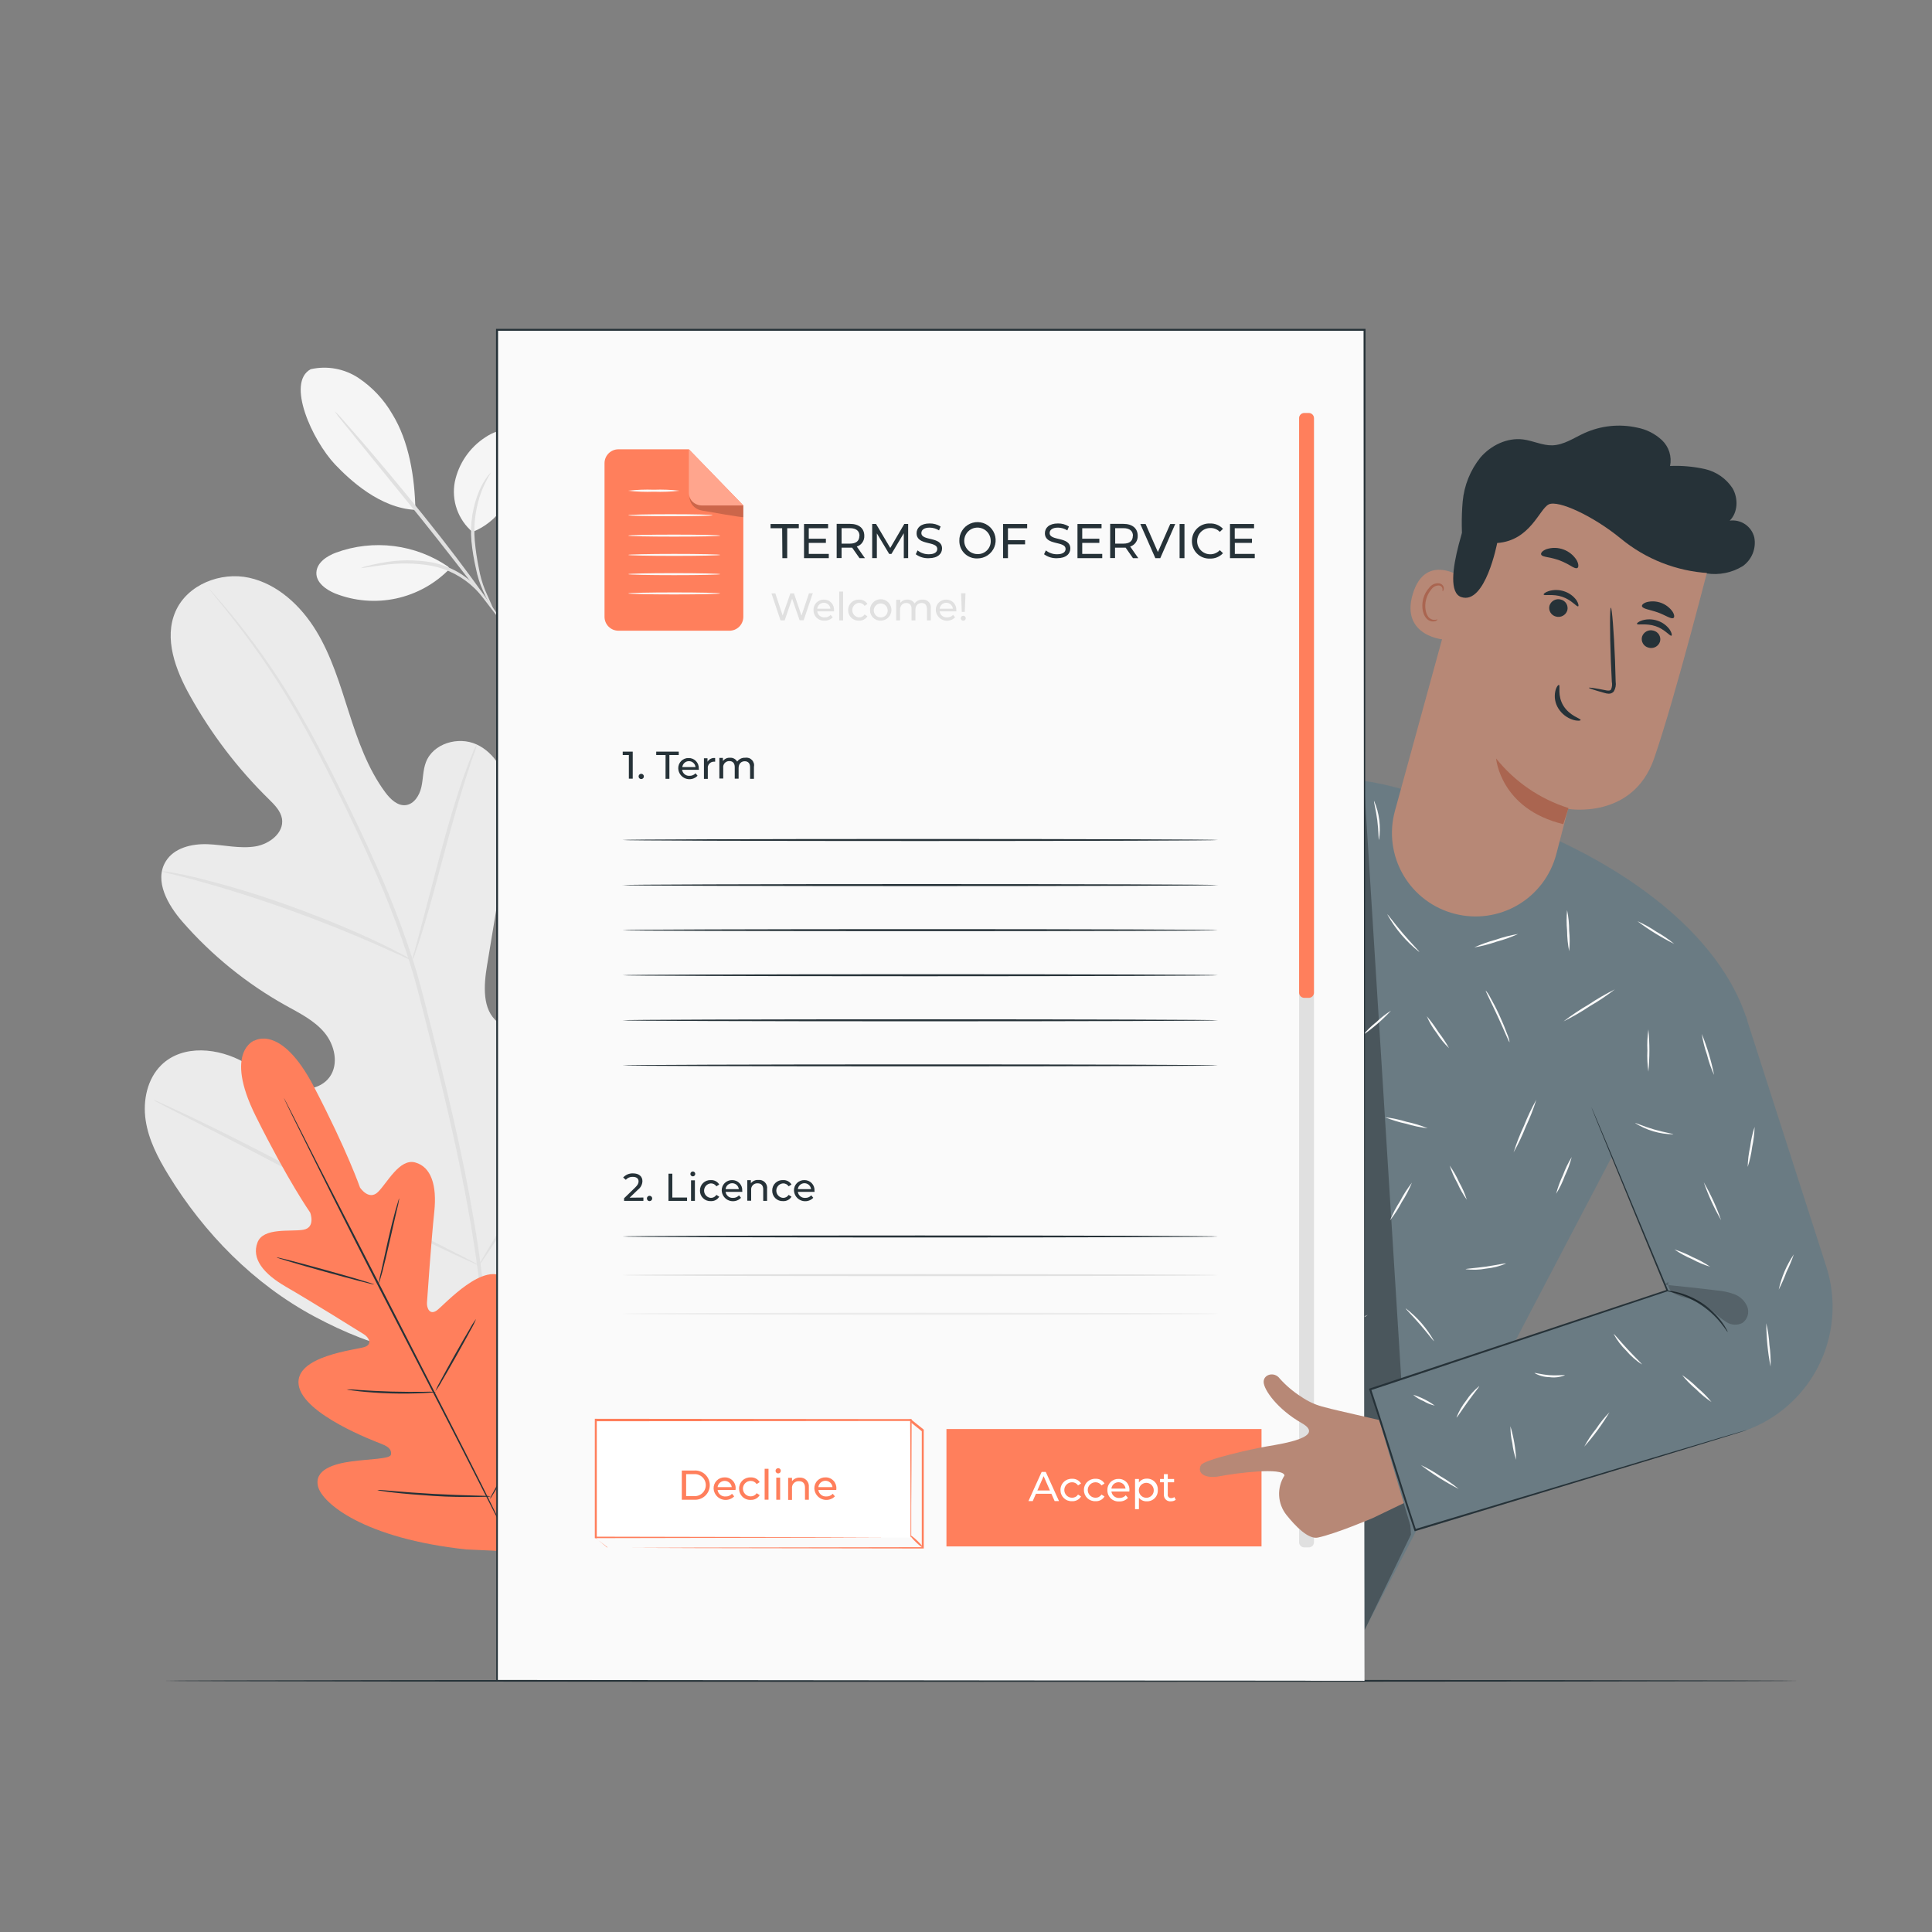 <svg width="500" height="500" viewBox="0 0 500 500" fill="none" xmlns="http://www.w3.org/2000/svg">
<rect x="0" y="0" width="500" height="500" fill="#808080" stroke="none"/>
<path d="M80.41 95.55C82.512 95.075 84.689 95.029 86.809 95.416C88.93 95.802 90.95 96.614 92.75 97.8C96.344 100.193 99.338 103.383 101.5 107.12C105.88 114.19 107.36 123.65 107.5 131.96C98.27 131.5 90.5 124.17 86.72 120.21C80.8 113.93 74 99 80.41 95.55Z" fill="#F5F5F5"/>
<path d="M122.28 137.671C120.442 136.11 119.051 134.09 118.246 131.818C117.442 129.545 117.253 127.1 117.7 124.731C118.188 122.374 119.14 120.137 120.499 118.151C121.859 116.165 123.599 114.469 125.62 113.161C127.47 111.931 129.74 110.951 131.87 111.601C132.844 111.965 133.705 112.582 134.362 113.388C135.019 114.195 135.45 115.162 135.61 116.191C135.889 118.26 135.623 120.366 134.84 122.301C132.44 129.001 128.9 135.051 122.28 137.671Z" fill="#F5F5F5"/>
<path d="M127.64 157.78C126.608 156.259 125.734 154.638 125.03 152.94C124.189 151.114 123.571 149.194 123.19 147.22C122.635 144.842 122.237 142.43 122 140C121.61 135.519 122.324 131.011 124.08 126.87C124.628 125.64 125.298 124.467 126.08 123.37C126.68 122.62 127.08 122.24 127.08 122.28C127.08 122.32 125.88 124.02 124.63 127.13C123.1 131.213 122.499 135.586 122.87 139.93C123.09 142.328 123.444 144.712 123.93 147.07C124.265 148.997 124.802 150.884 125.53 152.7C126.92 155.79 127.78 157.72 127.64 157.78Z" fill="#E0E0E0"/>
<path d="M86.63 106.45C87.335 107.057 87.984 107.727 88.57 108.45C89.76 109.78 91.47 111.73 93.57 114.15C97.74 119 103.43 125.76 109.57 133.37C115.71 140.98 121 148.05 124.7 153.23C126.57 155.83 128.06 157.94 129.06 159.42C129.623 160.163 130.121 160.953 130.55 161.78C129.898 161.118 129.302 160.402 128.77 159.64L124.17 153.64C120.29 148.56 114.89 141.58 108.79 133.97L93.05 114.57L88.29 108.69C87.678 107.989 87.123 107.24 86.63 106.45Z" fill="#E0E0E0"/>
<path d="M116 146.661C111.804 143.791 106.985 141.963 101.942 141.326C96.899 140.69 91.777 141.264 87 143.001C84.58 143.901 82 145.591 81.88 148.171C81.76 150.751 84.34 152.591 86.73 153.591C91.745 155.571 97.233 156.023 102.504 154.89C107.775 153.756 112.593 151.088 116.35 147.221" fill="#F5F5F5"/>
<path d="M93.47 147.001C93.905 146.768 94.374 146.606 94.86 146.521C95.76 146.271 97.09 145.981 98.74 145.671C103.08 144.833 107.536 144.796 111.89 145.561C114.289 146.057 116.592 146.938 118.71 148.171C121.577 149.887 124.012 152.237 125.83 155.041C126.133 155.427 126.373 155.859 126.54 156.321C126.39 156.431 125.25 154.681 122.89 152.321C119.811 149.311 115.923 147.261 111.7 146.421C107.448 145.689 103.107 145.639 98.84 146.271C95.54 146.701 93.5 147.101 93.47 147.001Z" fill="#E0E0E0"/>
<path d="M129.53 349.671C159.35 335.191 170.98 301.361 174.89 269.911C175.55 264.661 177 259.251 175.24 254.271C173.48 249.291 168.19 245.271 163.16 246.701C159 247.901 156.59 252.151 153.83 255.531C150.137 260.043 145.246 263.422 139.72 265.281C136.12 266.471 131.84 266.871 128.84 264.541C124.73 261.341 125.19 255.031 126.05 249.841L130.85 220.841C131.71 215.651 132.57 210.351 131.74 205.161C130.91 199.971 128.07 194.831 123.35 192.661C118.63 190.491 112.07 192.371 110.22 197.281C109.44 199.331 109.53 201.591 109.04 203.731C108.55 205.871 107.17 208.081 105.04 208.361C102.91 208.641 101.04 206.841 99.72 205.071C95.2 198.971 92.63 191.641 90.3 184.381C87.97 177.121 85.77 169.721 81.81 163.231C77.85 156.741 71.81 151.131 64.48 149.521C57.15 147.911 48.48 151.251 45.42 158.251C42.36 165.251 45.42 173.381 49.16 180.051C54.657 189.938 61.555 198.978 69.64 206.891C71.09 208.321 72.64 209.891 72.98 211.891C73.56 215.531 69.73 218.451 66.13 219.041C62.06 219.711 57.92 218.641 53.79 218.481C49.66 218.321 45 219.401 42.86 222.981C39.86 227.981 43.44 234.221 47.23 238.561C54.812 247.249 63.834 254.566 73.9 260.191C77.49 262.191 81.32 264.061 83.97 267.241C86.62 270.421 87.74 275.381 85.3 278.741C82.86 282.101 77.89 282.511 74.01 281.131C70.13 279.751 66.89 277.001 63.3 275.001C56.6 271.171 47.3 270.191 41.75 275.631C38.1 279.211 36.94 284.811 37.69 289.891C38.44 294.971 40.86 299.611 43.52 303.971C52.82 319.211 65.74 332.351 81.39 340.721C97.04 349.091 112.12 353.101 129.53 349.721" fill="#EBEBEB"/>
<path d="M125.3 351.33C126.14 338.76 126.7 345.28 124.58 328.77C122.46 312.26 118.69 294.34 114.08 275.77L110.61 262C109.46 257.49 108.33 253 106.94 248.7C104.27 240.43 101.141 232.314 97.57 224.39C94.22 216.8 90.76 209.72 87.47 203.13C84.18 196.54 81 190.42 77.84 185C72.918 176.418 67.324 168.239 61.11 160.54C58.92 157.82 57.11 155.77 55.93 154.39L54.53 152.83C54.381 152.643 54.214 152.472 54.03 152.32C54.154 152.527 54.298 152.721 54.46 152.9C54.79 153.3 55.23 153.83 55.78 154.52C56.95 155.93 58.67 158.03 60.78 160.78C66.861 168.55 72.353 176.762 77.21 185.35C80.31 190.78 83.45 196.87 86.72 203.46C89.99 210.05 93.39 217.15 96.72 224.73C100.257 232.643 103.355 240.746 106 249C107.37 253.29 108.49 257.73 109.64 262.26C110.79 266.79 111.93 271.37 113.1 276.01C117.71 294.6 121.52 312.47 123.66 328.93C125.8 345.39 125.33 338.8 124.58 351.33" fill="#E0E0E0"/>
<path d="M106.68 248.59C107.039 247.908 107.327 247.191 107.54 246.45C108.04 245.06 108.7 243.03 109.47 240.5C111.03 235.44 112.94 228.39 115.02 220.61C117.1 212.83 119.11 205.81 120.74 200.8C121.54 198.29 122.22 196.26 122.74 194.87C123.037 194.16 123.255 193.419 123.39 192.66C122.985 193.313 122.65 194.007 122.39 194.73C121.8 196.09 121.02 198.08 120.13 200.58C118.33 205.58 116.21 212.58 114.13 220.35C112.05 228.12 110.26 234.99 108.85 240.35C108.21 242.74 107.66 244.76 107.22 246.35C106.95 247.072 106.769 247.824 106.68 248.59Z" fill="#E0E0E0"/>
<path d="M41.89 225.48C42.737 225.814 43.614 226.065 44.51 226.23C46.19 226.65 48.64 227.23 51.64 228.09C57.64 229.73 65.87 232.27 74.82 235.48C83.77 238.69 91.74 241.97 97.44 244.48C100.3 245.73 102.59 246.8 104.17 247.48C104.97 247.915 105.81 248.27 106.68 248.54C105.945 248.002 105.162 247.533 104.34 247.14C102.8 246.31 100.55 245.14 97.72 243.81C92.08 241.12 84.12 237.74 75.15 234.51C67.497 231.733 59.706 229.35 51.81 227.37C48.81 226.62 46.3 226.11 44.58 225.8C43.694 225.614 42.794 225.507 41.89 225.48Z" fill="#E0E0E0"/>
<path d="M124 327.41C124 327.41 124.23 327.18 124.59 326.67L126.12 324.44C127.43 322.49 129.26 319.63 131.48 316.06C135.92 308.92 141.74 298.87 148.01 287.69C154.28 276.51 160.01 266.42 164.29 259.2C166.39 255.7 168.11 252.81 169.39 250.67C169.94 249.74 170.39 248.97 170.77 248.34C170.948 248.077 171.089 247.791 171.19 247.49C171.19 247.49 170.96 247.72 170.6 248.23L169 250.46C167.68 252.41 165.85 255.27 163.63 258.84C159.22 266 153.4 276 147.13 287.21C140.86 298.42 135.13 308.48 130.85 315.7C128.75 319.2 127.03 322.09 125.75 324.23L124.38 326.56C124.215 326.825 124.087 327.111 124 327.41Z" fill="#E0E0E0"/>
<path d="M39.78 284.7C40.029 284.903 40.305 285.071 40.6 285.2L43 286.47L52 291.06C59.61 294.94 70.06 300.42 81.59 306.49C93.12 312.56 103.59 317.94 111.33 321.67C115.17 323.53 118.33 325 120.48 325.98L123 327.09C123.284 327.236 123.587 327.343 123.9 327.41C123.65 327.207 123.375 327.039 123.08 326.91L120.64 325.64L111.64 321.05C104.03 317.17 93.58 311.69 82.05 305.62C70.52 299.55 60.05 294.16 52.32 290.44C48.47 288.58 45.32 287.11 43.16 286.13L40.68 285C40.394 284.861 40.092 284.761 39.78 284.7Z" fill="#E0E0E0"/>
<path d="M465.36 435C465.36 435.14 370.69 435.26 253.94 435.26C137.19 435.26 42.5 435.15 42.5 435C42.5 434.85 137.15 434.74 253.94 434.74C370.73 434.74 465.36 434.86 465.36 435Z" fill="#263238"/>
<path d="M65.73 269.39C65.73 269.39 72.63 264.73 81.25 281.26C89.87 297.79 93.17 307.34 93.17 307.34C93.17 307.34 95.44 310.8 97.81 308.5C100.18 306.2 103.39 299.72 107.47 300.85C111.55 301.98 113.13 306.7 112.39 313.62C111.65 320.54 110.59 335.76 110.5 337.13C110.41 338.5 111.2 340.46 113.06 339.13C114.92 337.8 125.61 325.7 131.06 331.13C136.51 336.56 131.29 355.48 130.76 357.56C130.23 359.64 130.64 360.56 131.63 361.03C132.62 361.5 135.83 357.12 139.01 353.8C142.19 350.48 146.46 347.17 149.34 350.56C152.22 353.95 153.27 368.11 140 391.25L133.15 401.57L120.72 401C94.19 398.15 83.34 389 82.3 384.67C81.26 380.34 86.42 378.83 90.98 378.21C95.54 377.59 100.98 377.58 101.17 376.48C101.36 375.38 100.87 374.53 98.87 373.74C96.87 372.95 78.48 366.06 77.3 358.47C76.12 350.88 92.2 349.35 94.36 348.6C96.52 347.85 95.36 346.06 94.22 345.34C93.08 344.62 80.11 336.53 74.08 333.06C68.05 329.59 65.08 325.69 66.63 321.58C68.11 317.58 75.24 318.83 78.5 318.26C81.76 317.69 80.28 313.82 80.28 313.82C80.28 313.82 74.48 305.55 66.17 288.82C57.86 272.09 65.88 269.25 65.88 269.25" fill="#FF7F5C"/>
<path d="M73.48 284.18C73.542 284.273 73.599 284.37 73.65 284.47L74.12 285.36L75.87 288.77L82.27 301.35C87.72 311.97 95.27 326.6 103.52 342.77C111.77 358.94 119.34 373.6 124.66 384.26C127.3 389.58 129.43 393.9 130.92 396.91L132.59 400.36L133.02 401.27C133.11 401.47 133.15 401.58 133.15 401.58C133.15 401.58 133.08 401.49 132.97 401.29L132.51 400.41C132.09 399.6 131.51 398.41 130.76 396.99C129.23 393.99 127.05 389.71 124.36 384.41C119 373.79 111.43 359.15 103.1 343C94.77 326.85 87.29 312.16 82 301.5L75.7 288.85C74.99 287.37 74.43 286.21 74.03 285.4C73.85 285.02 73.71 284.72 73.61 284.49C73.552 284.393 73.508 284.289 73.48 284.18Z" fill="#263238"/>
<path d="M103.34 310.1C103.183 311.201 102.953 312.29 102.65 313.36C102.17 315.49 101.55 318.19 100.86 321.19C100.17 324.19 99.52 327 99 329C98.73 330 98.5 330.79 98.32 331.34C98.252 331.631 98.141 331.911 97.99 332.17C98.16 331.072 98.386 329.984 98.67 328.91L100.4 321.07C101.1 318.01 101.78 315.25 102.33 313.26C102.61 312.26 102.85 311.47 103.03 310.93C103.092 310.639 103.197 310.36 103.34 310.1Z" fill="#263238"/>
<path d="M96.85 332.42C96.85 332.54 91.13 331.08 84.15 329.14C77.17 327.2 71.55 325.54 71.59 325.41C71.63 325.28 77.3 326.75 84.28 328.68C91.26 330.61 96.88 332.29 96.85 332.42Z" fill="#263238"/>
<path d="M112.89 360.239C112.594 360.323 112.288 360.367 111.98 360.369C111.4 360.429 110.55 360.489 109.5 360.539C107.4 360.639 104.5 360.709 101.28 360.619C98.06 360.529 95.18 360.299 93.09 360.079C92.09 359.969 91.2 359.859 90.61 359.769C90.306 359.748 90.006 359.684 89.72 359.579C90.852 359.562 91.984 359.615 93.11 359.739C95.21 359.879 98.11 360.049 101.3 360.139C104.49 360.229 107.39 360.219 109.49 360.199C110.623 360.14 111.758 360.153 112.89 360.239Z" fill="#263238"/>
<path d="M123.21 341.34C122.82 342.314 122.355 343.257 121.82 344.16C120.9 345.87 119.61 348.22 118.16 350.8C116.71 353.38 115.37 355.71 114.38 357.38C113.887 358.306 113.322 359.192 112.69 360.03C113.08 359.055 113.545 358.113 114.08 357.21C115 355.5 116.29 353.15 117.74 350.57C119.19 347.99 120.53 345.66 121.52 344C122.015 343.071 122.58 342.182 123.21 341.34Z" fill="#263238"/>
<path d="M140.49 364.1C140.383 364.451 140.232 364.787 140.04 365.1L138.63 367.69C137.43 369.86 135.74 372.85 133.85 376.14C131.96 379.43 130.22 382.4 128.94 384.53C128.34 385.53 127.82 386.36 127.41 387.05C127.24 387.367 127.032 387.663 126.79 387.93C126.9 387.58 127.051 387.244 127.24 386.93L128.65 384.34C129.85 382.16 131.54 379.17 133.43 375.88C135.32 372.59 137.06 369.63 138.34 367.5L139.87 364.98C140.047 364.667 140.255 364.372 140.49 364.1Z" fill="#263238"/>
<path d="M127 387.26C126.622 387.341 126.236 387.375 125.85 387.36C125.1 387.36 124.02 387.41 122.69 387.42C120.03 387.42 116.34 387.42 112.28 387.15C108.22 386.88 104.54 386.58 101.9 386.27C100.57 386.12 99.5 385.97 98.77 385.86C98.382 385.828 98 385.751 97.63 385.63C98.016 385.595 98.404 385.595 98.79 385.63L101.93 385.89C104.58 386.12 108.25 386.41 112.3 386.63C116.35 386.85 120.03 386.97 122.69 387.04L125.85 387.13C126.237 387.136 126.622 387.179 127 387.26Z" fill="#263238"/>
<path d="M452.12 263.89L418.65 296.48L387.81 355.33L353.13 421.88L310.52 401.88L264.46 378.3L293.92 322.02L312.23 259.02C299.29 267.6 275.23 279.29 246.53 273.19C215.39 266.59 230.34 149.19 230.34 149.19L264.56 148.31L268 231.08L306.65 214L306.71 214.14C309.04 213.14 311.08 212.14 312.16 211.59C333.55 199.92 347.59 198.51 370.54 206.7L403.65 217.7C412.16 221.7 443.53 237.15 452.12 263.89Z" fill="#6A7B83"/>
<path d="M335 204.239C335 204.239 334.23 204.679 332.93 205.609C331.107 206.935 329.49 208.522 328.13 210.319C326.133 213.001 324.543 215.963 323.41 219.109C322.032 222.976 320.854 226.911 319.88 230.899L314 252.529C313.23 255.239 312.61 257.459 312.15 259.059C311.94 259.789 311.76 260.379 311.63 260.829C311.582 261.041 311.508 261.245 311.41 261.439C311.423 261.225 311.463 261.013 311.53 260.809C311.64 260.339 311.78 259.749 311.96 259.009C312.37 257.389 312.96 255.159 313.64 252.429C315.12 246.829 317.14 239.199 319.38 230.759C320.36 226.758 321.555 222.812 322.96 218.939C324.13 215.762 325.775 212.782 327.84 210.099C329.249 208.291 330.937 206.718 332.84 205.439C333.353 205.092 333.887 204.778 334.44 204.499C334.62 204.399 334.808 204.312 335 204.239Z" fill="#263238"/>
<g opacity="0.3">
<path d="M322.51 220.83C312.94 246.74 295.73 261.22 271.36 274.2C285.748 272.606 299.537 267.556 311.55 259.48" fill="black"/>
</g>
<g opacity="0.3">
<path d="M353 202.39C357.053 267.31 361.107 332.226 365.16 397.14L353.16 421.88L353 202.39Z" fill="black"/>
</g>
<path d="M390.68 269.739C390.54 269.799 389.32 266.739 387.61 263.049C385.9 259.359 384.38 256.429 384.51 256.359C384.982 256.91 385.381 257.518 385.7 258.169C386.37 259.329 387.23 260.969 388.08 262.829C388.93 264.689 389.63 266.399 390.08 267.659C390.374 268.322 390.576 269.022 390.68 269.739Z" fill="#FAFAFA"/>
<path d="M417.92 256.05C415.858 257.653 413.686 259.11 411.42 260.41C409.25 261.866 406.985 263.176 404.64 264.33C406.715 262.739 408.889 261.282 411.15 259.97C413.318 258.515 415.579 257.205 417.92 256.05Z" fill="#FAFAFA"/>
<path d="M406.1 246.189C405.754 244.44 405.573 242.662 405.56 240.879C405.392 239.1 405.392 237.309 405.56 235.529C405.919 237.28 406.1 239.062 406.1 240.849C406.274 242.625 406.274 244.414 406.1 246.189Z" fill="#FAFAFA"/>
<path d="M433.29 244.289C429.935 242.625 426.741 240.653 423.75 238.399C425.467 239.154 427.11 240.064 428.66 241.119C430.299 242.029 431.849 243.09 433.29 244.289Z" fill="#FAFAFA"/>
<path d="M391.72 298.23C392.459 295.863 393.361 293.551 394.42 291.31C395.326 289.003 396.389 286.761 397.6 284.6C396.865 286.967 395.963 289.28 394.9 291.52C393.997 293.827 392.934 296.069 391.72 298.23Z" fill="#FAFAFA"/>
<path d="M379.61 310.489C378.649 309.145 377.832 307.704 377.17 306.189C376.349 304.749 375.679 303.227 375.17 301.649C376.132 302.995 376.953 304.436 377.62 305.949C378.442 307.388 379.109 308.91 379.61 310.489Z" fill="#FAFAFA"/>
<path d="M389.74 326.999C388.107 327.706 386.372 328.148 384.6 328.309C382.854 328.647 381.064 328.701 379.3 328.469C379.3 328.319 381.65 328.209 384.53 327.799C387.41 327.389 389.7 326.839 389.74 326.999Z" fill="#FAFAFA"/>
<path d="M402.73 308.939C403.164 307.269 403.761 305.644 404.51 304.089C405.101 302.467 405.855 300.909 406.76 299.439C406.332 301.111 405.739 302.735 404.99 304.289C404.403 305.915 403.646 307.474 402.73 308.939Z" fill="#FAFAFA"/>
<path d="M371.14 347.079C371.01 347.159 369.54 345.129 367.52 342.799C365.5 340.469 363.7 338.719 363.81 338.609C366.813 340.896 369.309 343.78 371.14 347.079Z" fill="#FAFAFA"/>
<path d="M365.41 306.069C364.702 307.816 363.828 309.49 362.8 311.069C361.926 312.748 360.898 314.341 359.73 315.829C360.452 314.088 361.329 312.414 362.35 310.829C363.222 309.152 364.246 307.559 365.41 306.069Z" fill="#FAFAFA"/>
<path d="M369.49 292C367.596 291.771 365.725 291.376 363.9 290.82C362.033 290.426 360.205 289.864 358.44 289.14C360.335 289.362 362.206 289.757 364.03 290.32C365.898 290.709 367.726 291.272 369.49 292Z" fill="#FAFAFA"/>
<path d="M369.25 263C370.349 264.284 371.352 265.648 372.25 267.08C373.28 268.409 374.209 269.813 375.03 271.28C373.799 270.12 372.724 268.806 371.83 267.37C370.78 266.035 369.912 264.565 369.25 263Z" fill="#FAFAFA"/>
<path d="M360 261.55C357.817 263.914 355.383 266.033 352.74 267.87C353.767 266.626 354.927 265.5 356.2 264.51C357.359 263.391 358.632 262.399 360 261.55Z" fill="#FAFAFA"/>
<path d="M367.31 246.379C363.933 243.716 361.119 240.409 359.03 236.649C359.16 236.569 360.8 238.909 363.09 241.589C365.38 244.269 367.42 246.269 367.31 246.379Z" fill="#FAFAFA"/>
<path d="M392.89 241.71C391.082 242.54 389.205 243.209 387.28 243.71C385.408 244.374 383.48 244.869 381.52 245.19C383.331 244.368 385.207 243.699 387.13 243.19C389.003 242.528 390.93 242.033 392.89 241.71Z" fill="#FAFAFA"/>
<path d="M356.88 217.349C356.73 217.349 356.8 215.059 356.44 212.279C356.08 209.499 355.44 207.279 355.62 207.279C356.977 210.462 357.414 213.961 356.88 217.379V217.349Z" fill="#FAFAFA"/>
<path d="M334.12 289.859C333.383 290.499 332.597 291.081 331.77 291.599C330.29 292.599 328.27 294.089 326.11 295.789C323.95 297.489 322.05 299.099 320.69 300.279C319.986 300.96 319.234 301.588 318.44 302.159C319.028 301.374 319.699 300.653 320.44 300.009C322.142 298.374 323.927 296.829 325.79 295.379C327.644 293.921 329.57 292.556 331.56 291.289C332.366 290.733 333.223 290.254 334.12 289.859Z" fill="#FAFAFA"/>
<path d="M332.81 281.84C332.68 281.91 331 279.3 328.67 276.25C326.34 273.2 324.28 270.88 324.39 270.77C324.959 271.156 325.468 271.625 325.9 272.16C327.026 273.362 328.091 274.62 329.09 275.93C330.25 277.47 331.22 278.93 331.87 280.01C332.267 280.573 332.584 281.189 332.81 281.84Z" fill="#FAFAFA"/>
<path d="M338.9 250.229C335.808 252.332 332.527 254.143 329.1 255.639C330.6 254.519 332.2 253.538 333.88 252.71C335.472 251.727 337.152 250.896 338.9 250.229Z" fill="#FAFAFA"/>
<path d="M332.87 236.429C332.24 236.061 331.665 235.606 331.16 235.079C329.864 233.896 328.658 232.62 327.55 231.259C326.431 229.901 325.412 228.464 324.5 226.959C324.078 226.362 323.742 225.709 323.5 225.019C323.64 224.939 325.35 227.779 327.94 230.929C330.53 234.079 333 236.309 332.87 236.429Z" fill="#FAFAFA"/>
<path d="M343.25 236.139C343.705 234.621 344.322 233.156 345.09 231.769C345.707 230.306 346.482 228.915 347.4 227.619C346.95 229.139 346.333 230.605 345.56 231.989C344.947 233.454 344.172 234.846 343.25 236.139Z" fill="#FAFAFA"/>
<path d="M340.48 220.349C340.32 220.349 340.48 217.239 339.9 213.489C339.32 209.739 338.21 206.839 338.36 206.779C338.738 207.352 339.024 207.979 339.21 208.639C339.762 210.188 340.167 211.785 340.42 213.409C340.669 215.034 340.773 216.677 340.73 218.319C340.756 219.005 340.672 219.69 340.48 220.349Z" fill="#FAFAFA"/>
<path d="M343 299.999C342.933 299.024 342.933 298.045 343 297.069C343.07 295.269 343.12 292.779 343.05 290.069C342.98 287.359 342.8 284.839 342.65 283.069C342.514 282.102 342.454 281.126 342.47 280.149C342.747 281.089 342.931 282.054 343.02 283.029C343.332 285.371 343.515 287.728 343.57 290.089C343.633 292.448 343.567 294.808 343.37 297.159C343.346 298.116 343.222 299.068 343 299.999Z" fill="#FAFAFA"/>
<path d="M341.52 324.89C340.123 323.604 338.643 322.411 337.09 321.32C335.449 320.371 333.749 319.529 332 318.8C333.917 319.125 335.749 319.832 337.387 320.878C339.026 321.924 340.438 323.288 341.54 324.89H341.52Z" fill="#FAFAFA"/>
<path d="M354 340.29C351.798 341.724 349.503 343.011 347.13 344.14C344.84 345.427 342.464 346.556 340.02 347.52C342.225 346.094 344.52 344.811 346.89 343.68C349.182 342.393 351.557 341.26 354 340.29Z" fill="#FAFAFA"/>
<path d="M318.82 347.119C316.995 345.088 315.305 342.941 313.76 340.689C312.072 338.54 310.522 336.286 309.12 333.939C310.94 335.978 312.63 338.129 314.18 340.379C315.864 342.528 317.414 344.779 318.82 347.119Z" fill="#FAFAFA"/>
<path d="M308 318.68C307.827 318.011 307.75 317.321 307.77 316.63C307.72 315.36 307.7 313.63 307.77 311.63C307.84 309.63 308.04 307.94 308.21 306.63C308.258 305.948 308.396 305.276 308.62 304.63C308.77 304.63 308.47 307.77 308.29 311.63C308.11 315.49 308.1 318.68 308 318.68Z" fill="#FAFAFA"/>
<path d="M296.22 367.23C294.172 365.86 292.22 364.349 290.38 362.71C288.431 361.201 286.589 359.557 284.87 357.79C286.919 359.159 288.871 360.67 290.71 362.31C292.66 363.819 294.501 365.463 296.22 367.23Z" fill="#FAFAFA"/>
<path d="M303.26 365.74C302.937 363.139 302.787 360.52 302.81 357.9C302.666 355.284 302.692 352.662 302.89 350.05C303.213 352.65 303.364 355.269 303.34 357.89C303.485 360.505 303.458 363.128 303.26 365.74Z" fill="#FAFAFA"/>
<path d="M317.16 395.849C317.16 395.929 315.91 395.439 313.9 394.789C308.666 393.105 303.175 392.356 297.68 392.579C295.57 392.659 294.27 392.809 294.26 392.719C294.549 392.606 294.852 392.536 295.16 392.509C295.74 392.399 296.6 392.299 297.66 392.209C303.204 391.79 308.774 392.554 314 394.449C314.796 394.737 315.574 395.071 316.33 395.449C316.626 395.539 316.906 395.674 317.16 395.849Z" fill="#FAFAFA"/>
<path d="M328.61 401.35C329.423 401.774 330.182 402.295 330.87 402.9C334.33 405.639 337.461 408.77 340.2 412.23C340.805 412.918 341.326 413.677 341.75 414.49C341.089 413.869 340.474 413.2 339.91 412.49C338.81 411.22 337.25 409.49 335.44 407.68C333.63 405.87 331.9 404.32 330.63 403.21C329.912 402.64 329.237 402.019 328.61 401.35Z" fill="#FAFAFA"/>
<path d="M333.6 349.25C332.585 347.378 331.719 345.428 331.01 343.42C330.147 341.48 329.441 339.473 328.9 337.42C329.915 339.292 330.781 341.241 331.49 343.25C332.353 345.19 333.059 347.196 333.6 349.25Z" fill="#FAFAFA"/>
<path d="M293.43 247.9C293.005 248.528 292.489 249.091 291.9 249.57C290.567 250.81 289.136 251.94 287.62 252.95C286.103 253.967 284.504 254.857 282.84 255.61C282.17 255.966 281.453 256.226 280.71 256.38C280.65 256.23 283.82 254.87 287.33 252.52C290.84 250.17 293.32 247.78 293.43 247.9Z" fill="#FAFAFA"/>
<path d="M296 237.299C295.793 234.327 295.934 231.34 296.42 228.399C296.627 231.372 296.486 234.359 296 237.299Z" fill="#FAFAFA"/>
<path d="M276.05 246.2C274.259 245.667 272.521 244.967 270.86 244.11C269.118 243.409 267.444 242.549 265.86 241.54C267.65 242.078 269.387 242.778 271.05 243.63C272.793 244.331 274.466 245.191 276.05 246.2Z" fill="#FAFAFA"/>
<path d="M311.64 232.639C311.524 230.795 311.581 228.943 311.81 227.109C311.858 225.261 312.085 223.423 312.49 221.619C312.607 223.463 312.553 225.315 312.33 227.149C312.274 228.997 312.043 230.835 311.64 232.639Z" fill="#FAFAFA"/>
<path d="M265.45 267.4C263.425 266.889 261.498 266.044 259.75 264.9C257.912 263.902 256.258 262.597 254.86 261.04C254.96 260.92 257.09 262.71 260.01 264.46C262.93 266.21 265.51 267.25 265.45 267.4Z" fill="#FAFAFA"/>
<path d="M250.62 247.05C249.332 248.825 247.908 250.497 246.36 252.05C244.936 253.733 243.385 255.305 241.72 256.75C244.428 253.273 247.404 250.013 250.62 247V247.05Z" fill="#FAFAFA"/>
<path d="M249.35 228.82C247.646 228.244 246.063 227.359 244.68 226.21C243.198 225.199 241.908 223.933 240.87 222.47C240.98 222.36 242.66 224.05 245 225.79C247.34 227.53 249.42 228.69 249.35 228.82Z" fill="#FAFAFA"/>
<path d="M240 232.64C239.434 233.71 238.717 234.693 237.87 235.56C237.152 236.537 236.3 237.409 235.34 238.15C236.622 236.099 238.191 234.244 240 232.64Z" fill="#FAFAFA"/>
<path d="M260 198.8C258.836 200.627 257.529 202.359 256.09 203.98C254.789 205.715 253.348 207.341 251.78 208.84C252.946 207.01 254.253 205.275 255.69 203.65C256.996 201.921 258.437 200.3 260 198.8Z" fill="#FAFAFA"/>
<path d="M242.87 202.65C241.328 201.281 239.903 199.786 238.61 198.18C237.192 196.69 235.901 195.084 234.75 193.38C236.294 194.743 237.719 196.235 239.01 197.84C240.428 199.333 241.719 200.942 242.87 202.65Z" fill="#FAFAFA"/>
<path d="M251.45 180.929C250.303 179.447 249.298 177.86 248.45 176.189C247.459 174.602 246.612 172.928 245.92 171.189C247.065 172.676 248.07 174.266 248.92 175.939C249.912 177.523 250.758 179.193 251.45 180.929Z" fill="#FAFAFA"/>
<path d="M251 166.92C250.88 166.82 252.38 164.92 253.57 162.23C254.76 159.54 255.19 157.17 255.35 157.23C255.101 160.884 253.559 164.33 251 166.95V166.92Z" fill="#FAFAFA"/>
<path d="M234.51 166.09C234.355 163.976 234.78 161.86 235.74 159.97C236.361 158.614 237.184 157.36 238.18 156.25C238.562 155.761 239.034 155.351 239.57 155.04C238.272 156.63 237.146 158.353 236.21 160.18C235.433 162.083 234.863 164.065 234.51 166.09Z" fill="#FAFAFA"/>
<path d="M378.69 142.3C378.23 138.155 378.18 133.975 378.54 129.82C378.913 125.64 380.514 121.663 383.14 118.39C385.87 115.23 390.07 113.2 394.2 113.73C396.76 114.06 399.2 115.32 401.75 115.25C404.75 115.16 407.32 113.32 410.03 112.09C414.302 110.151 419.088 109.649 423.67 110.66C426.085 111.115 428.321 112.246 430.12 113.92C431.006 114.765 431.663 115.821 432.029 116.99C432.394 118.158 432.457 119.401 432.21 120.6C435.232 120.467 438.258 120.733 441.21 121.39C444.167 122.056 446.746 123.85 448.4 126.39C449.89 129 449.79 132.63 447.65 134.74C449.059 134.551 450.488 134.89 451.662 135.691C452.836 136.492 453.672 137.699 454.01 139.08C454.276 140.477 454.134 141.921 453.602 143.24C453.07 144.56 452.171 145.698 451.01 146.52C448.214 148.232 444.901 148.898 441.66 148.4C438.88 147.87 435.66 147.09 433.43 145.4" fill="#263238"/>
<path d="M376.52 236.5C382.037 237.917 387.89 237.095 392.804 234.214C397.717 231.333 401.293 226.626 402.75 221.12C404.44 214.71 405.82 209.34 405.82 209.34C405.82 209.34 422.53 212.21 428.06 196.34C433.59 180.47 443.06 143.13 443.06 143.13C435.332 136.22 425.901 131.497 415.738 129.449C405.576 127.401 395.051 128.102 385.25 131.48L382.25 132.48L361.02 209.81C360.251 212.581 360.044 215.477 360.41 218.329C360.777 221.181 361.709 223.931 363.153 226.417C364.597 228.903 366.523 231.076 368.819 232.808C371.114 234.539 373.733 235.795 376.52 236.5Z" fill="#B78876"/>
<path d="M405.92 209.12C398.542 206.795 392.023 202.329 387.19 196.29C387.19 196.29 388.25 209.36 404.58 213.29L405.92 209.12Z" fill="#AA6550"/>
<path d="M378.74 149.66C378.51 149.45 368.91 142.77 365.62 153.75C362.33 164.73 374.02 165.75 374.13 165.46C374.24 165.17 378.74 149.66 378.74 149.66Z" fill="#B78876"/>
<path d="M372 160.289C372 160.289 371.77 160.369 371.4 160.419C370.897 160.461 370.397 160.311 370 159.999C369 159.229 368.55 157.089 369.09 155.099C369.341 154.149 369.802 153.267 370.44 152.519C370.651 152.215 370.931 151.965 371.258 151.791C371.586 151.617 371.95 151.524 372.32 151.519C372.563 151.517 372.798 151.603 372.982 151.761C373.166 151.919 373.286 152.139 373.32 152.379C373.38 152.729 373.24 152.929 373.32 152.969C373.4 153.009 373.61 152.849 373.65 152.369C373.671 152.082 373.594 151.796 373.43 151.559C373.312 151.397 373.163 151.261 372.991 151.157C372.819 151.054 372.628 150.987 372.43 150.959C371.952 150.911 371.47 150.987 371.031 151.18C370.591 151.373 370.208 151.676 369.92 152.059C369.165 152.868 368.623 153.85 368.34 154.919C367.74 157.149 368.25 159.559 369.7 160.499C369.97 160.673 370.276 160.783 370.594 160.823C370.912 160.863 371.236 160.831 371.54 160.729C371.93 160.549 372.06 160.329 372 160.289Z" fill="#AA6550"/>
<path d="M429.61 166.049C429.415 166.651 428.991 167.151 428.429 167.441C427.867 167.731 427.214 167.788 426.61 167.599C426.314 167.525 426.036 167.392 425.792 167.209C425.548 167.026 425.343 166.795 425.19 166.532C425.036 166.268 424.936 165.976 424.897 165.674C424.858 165.371 424.879 165.063 424.96 164.769C425.154 164.177 425.569 163.684 426.12 163.393C426.67 163.102 427.312 163.036 427.91 163.209C428.211 163.279 428.495 163.409 428.745 163.591C428.994 163.773 429.205 164.003 429.363 164.268C429.522 164.533 429.626 164.828 429.668 165.134C429.711 165.44 429.691 165.751 429.61 166.049Z" fill="#263238"/>
<path d="M432.57 164.51C432.19 164.71 430.9 162.87 428.46 162.05C426.02 161.23 423.81 161.86 423.65 161.47C423.56 161.3 424.03 160.86 425 160.55C426.311 160.163 427.71 160.198 429 160.65C430.272 161.071 431.375 161.887 432.15 162.98C432.68 163.81 432.75 164.43 432.57 164.51Z" fill="#263238"/>
<path d="M405.61 158C405.417 158.592 405.001 159.085 404.451 159.376C403.9 159.667 403.258 159.733 402.66 159.56C402.364 159.485 402.086 159.353 401.842 159.169C401.598 158.986 401.393 158.756 401.239 158.492C401.086 158.228 400.986 157.937 400.947 157.634C400.907 157.331 400.929 157.024 401.01 156.73C401.201 156.136 401.617 155.641 402.168 155.349C402.719 155.058 403.362 154.993 403.96 155.17C404.256 155.244 404.534 155.377 404.778 155.56C405.022 155.743 405.227 155.974 405.381 156.237C405.535 156.501 405.634 156.793 405.673 157.095C405.713 157.398 405.691 157.705 405.61 158Z" fill="#263238"/>
<path d="M408.43 156.909C408.05 157.119 406.75 155.269 404.31 154.449C401.87 153.629 399.67 154.259 399.5 153.869C399.42 153.699 399.88 153.259 400.86 152.959C402.17 152.572 403.569 152.604 404.86 153.049C406.133 153.473 407.239 154.289 408.02 155.379C408.53 156.209 408.61 156.829 408.43 156.909Z" fill="#263238"/>
<path d="M411.21 178C411.21 177.86 412.85 178.1 415.41 178.61C416.06 178.76 416.69 178.83 416.94 178.44C417.208 177.808 417.277 177.111 417.14 176.44C417.06 174.73 416.98 172.94 416.89 171.07C416.6 163.46 416.61 157.28 416.89 157.27C417.17 157.26 417.68 163.43 417.97 171.04C418.03 172.91 418.08 174.7 418.13 176.41C418.274 177.291 418.1 178.194 417.64 178.96C417.476 179.149 417.271 179.299 417.041 179.398C416.811 179.497 416.561 179.542 416.31 179.53C415.932 179.511 415.559 179.44 415.2 179.32C412.71 178.63 411.17 178.13 411.21 178Z" fill="#263238"/>
<path d="M403.46 177.269C403.86 177.379 402.98 180.029 404.62 182.669C406.26 185.309 409.17 185.969 409.07 186.339C409.07 186.519 408.26 186.649 407.07 186.279C405.511 185.78 404.179 184.746 403.31 183.359C402.468 182.032 402.181 180.426 402.51 178.889C402.77 177.749 403.28 177.189 403.46 177.269Z" fill="#263238"/>
<path d="M433.11 159.92C432.5 160.33 431.01 159.19 429 158.48C426.99 157.77 425.14 157.6 424.94 156.89C424.86 156.55 425.32 156.08 426.24 155.81C427.457 155.517 428.733 155.593 429.906 156.027C431.08 156.462 432.097 157.235 432.83 158.25C433.35 159.06 433.39 159.71 433.11 159.92Z" fill="#263238"/>
<path d="M408.21 146.999C407.84 147.199 407.21 146.869 406.5 146.439C405.581 145.891 404.617 145.419 403.62 145.029C402.609 144.665 401.569 144.391 400.51 144.209C399.66 144.039 399 143.909 398.85 143.509C398.7 143.109 399.18 142.509 400.26 142.109C401.698 141.655 403.245 141.694 404.658 142.219C406.071 142.745 407.268 143.726 408.06 145.009C408.61 146.059 408.56 146.839 408.21 146.999Z" fill="#263238"/>
<path d="M442.23 148.319C433.878 147.833 425.899 144.698 419.45 139.369C412.27 133.489 403.28 129.369 400.83 130.529C398.38 131.689 396.05 139.929 387.47 140.529C387.47 140.529 384.41 156.579 378.19 154.529C371.97 152.479 381.54 128.759 381.54 128.759L398.79 124.699L416.46 125.349L432.33 128.949L446.06 136.839L442.23 148.319Z" fill="#263238"/>
<path d="M353.13 85.369H128.6V435.009H353.13V85.369Z" fill="#FAFAFA"/>
<path d="M353.13 435C353.13 432.85 353.03 290.85 352.89 85.36L353.13 85.6H128.63L128.9 85.34C128.9 217.62 128.9 339.42 128.84 434.98L128.63 434.77L353.16 434.98L128.63 435.18H128.43V435C128.43 339.44 128.43 217.64 128.37 85.36V85.1H128.66H353.16H353.4V85.34C353.23 290.86 353.13 432.86 353.13 435Z" fill="#263238"/>
<path d="M188.78 163.229H160.05C159.097 163.229 158.183 162.851 157.508 162.178C156.833 161.505 156.453 160.592 156.45 159.639V119.869C156.453 118.916 156.833 118.003 157.508 117.33C158.183 116.657 159.097 116.279 160.05 116.279H178.27L192.37 130.809V159.639C192.37 160.591 191.992 161.505 191.319 162.178C190.645 162.851 189.732 163.229 188.78 163.229Z" fill="#FF7F5C"/>
<path d="M178.27 116.279V127.469C178.273 128.354 178.625 129.202 179.251 129.828C179.877 130.454 180.725 130.807 181.61 130.809H192.37L178.27 116.279Z" fill="#FF7F5C"/>
<g opacity="0.2">
<path d="M178.42 128.449C178.424 129.296 178.718 130.116 179.253 130.773C179.788 131.43 180.531 131.883 181.36 132.059L181.72 132.139C183.12 132.389 192.37 134.029 192.37 133.819V130.819H181.61C181.61 130.819 178.93 130.719 178.42 128.449Z" fill="black"/>
</g>
<g opacity="0.3">
<path d="M178.27 116.279V127.469C178.273 128.354 178.625 129.202 179.251 129.828C179.877 130.454 180.725 130.807 181.61 130.809H192.37L178.27 116.279Z" fill="white"/>
</g>
<path d="M175.86 127C173.654 127.257 171.43 127.344 169.21 127.26C166.994 127.344 164.774 127.257 162.57 127C164.774 126.743 166.994 126.656 169.21 126.74C171.43 126.656 173.654 126.743 175.86 127Z" fill="#FAFAFA"/>
<path d="M184.44 133.34C184.44 133.48 179.55 133.6 173.51 133.6C167.47 133.6 162.57 133.48 162.57 133.34C162.57 133.2 167.47 133.08 173.51 133.08C179.55 133.08 184.44 133.19 184.44 133.34Z" fill="#FAFAFA"/>
<path d="M186.41 138.619C186.41 138.769 181.08 138.879 174.49 138.879C167.9 138.879 162.57 138.769 162.57 138.619C162.57 138.469 167.91 138.359 174.49 138.359C181.07 138.359 186.41 138.479 186.41 138.619Z" fill="#FAFAFA"/>
<path d="M186.41 143.61C186.41 143.75 181.08 143.87 174.49 143.87C167.9 143.87 162.57 143.75 162.57 143.61C162.57 143.47 167.91 143.35 174.49 143.35C181.07 143.35 186.41 143.46 186.41 143.61Z" fill="#FAFAFA"/>
<path d="M186.41 148.59C186.41 148.74 181.08 148.85 174.49 148.85C167.9 148.85 162.57 148.74 162.57 148.59C162.57 148.44 167.91 148.33 174.49 148.33C181.07 148.33 186.41 148.45 186.41 148.59Z" fill="#FAFAFA"/>
<path d="M186.41 153.579C186.41 153.719 181.08 153.839 174.49 153.839C167.9 153.839 162.57 153.719 162.57 153.579C162.57 153.439 167.91 153.319 174.49 153.319C181.07 153.319 186.41 153.429 186.41 153.579Z" fill="#FAFAFA"/>
<path d="M202.42 136.709H199.42V135.609H206.73V136.709H203.73V144.449H202.48L202.42 136.709Z" fill="#263238"/>
<path d="M214.49 143.349V144.449H208.08V135.609H214.31V136.709H209.31V139.419H213.74V140.499H209.31V143.349H214.49Z" fill="#263238"/>
<path d="M222.44 144.45L220.53 141.73C220.347 141.741 220.163 141.741 219.98 141.73H217.8V144.42H216.53V135.58H220C222.3 135.58 223.68 136.74 223.68 138.66C223.711 139.274 223.537 139.881 223.186 140.386C222.835 140.891 222.327 141.265 221.74 141.45L223.84 144.45H222.44ZM222.44 138.69C222.44 137.43 221.6 136.69 219.98 136.69H217.8V140.69H219.94C221.56 140.69 222.4 140 222.4 138.69H222.44Z" fill="#263238"/>
<path d="M233.9 144.45V138L230.7 143.36H230.12L226.93 138.04V144.44H225.72V135.6H226.72L230.4 141.81L234.03 135.6H235.03V144.44L233.9 144.45Z" fill="#263238"/>
<path d="M237 143.44L237.46 142.44C238.286 143.105 239.32 143.458 240.38 143.44C241.91 143.44 242.56 142.84 242.56 142.07C242.56 139.91 237.21 141.28 237.21 138C237.21 136.63 238.27 135.47 240.59 135.47C241.593 135.45 242.581 135.725 243.43 136.26L243.02 137.26C242.293 136.799 241.451 136.553 240.59 136.55C239.09 136.55 238.45 137.18 238.45 137.95C238.45 140.1 243.8 138.75 243.8 141.95C243.8 143.3 242.71 144.46 240.38 144.46C239.169 144.519 237.976 144.159 237 143.44Z" fill="#263238"/>
<path d="M248.28 139.999C248.244 139.063 248.489 138.137 248.983 137.341C249.478 136.545 250.198 135.914 251.053 135.531C251.908 135.147 252.859 135.028 253.782 135.189C254.705 135.349 255.559 135.782 256.235 136.432C256.91 137.081 257.376 137.918 257.572 138.834C257.769 139.75 257.687 140.704 257.337 141.574C256.987 142.443 256.386 143.188 255.609 143.713C254.833 144.238 253.917 144.518 252.98 144.519C252.371 144.548 251.762 144.452 251.19 144.237C250.619 144.022 250.098 143.693 249.658 143.27C249.218 142.847 248.869 142.339 248.632 141.777C248.395 141.214 248.276 140.609 248.28 139.999ZM256.4 139.999C256.406 139.319 256.21 138.653 255.836 138.084C255.462 137.516 254.928 137.072 254.302 136.808C253.675 136.544 252.984 136.472 252.316 136.602C251.648 136.732 251.034 137.057 250.552 137.537C250.07 138.016 249.741 138.628 249.607 139.295C249.474 139.962 249.541 140.653 249.801 141.282C250.062 141.91 250.503 142.447 251.069 142.824C251.635 143.201 252.3 143.401 252.98 143.399C253.432 143.414 253.882 143.337 254.302 143.172C254.723 143.006 255.105 142.757 255.425 142.438C255.746 142.12 255.997 141.739 256.165 141.32C256.333 140.9 256.413 140.451 256.4 139.999Z" fill="#263238"/>
<path d="M260.86 136.709V139.789H265.29V140.879H260.86V144.449H259.6V135.609H265.83V136.709H260.86Z" fill="#263238"/>
<path d="M270.2 143.44L270.67 142.44C271.493 143.103 272.523 143.457 273.58 143.44C275.11 143.44 275.77 142.84 275.77 142.07C275.77 139.91 270.42 141.28 270.42 138C270.42 136.63 271.48 135.47 273.8 135.47C274.803 135.452 275.79 135.726 276.64 136.26L276.22 137.26C275.496 136.8 274.658 136.554 273.8 136.55C272.3 136.55 271.65 137.18 271.65 137.95C271.65 140.1 277 138.75 277 141.95C277 143.3 275.92 144.46 273.58 144.46C272.37 144.517 271.176 144.157 270.2 143.44Z" fill="#263238"/>
<path d="M285.26 143.349V144.449H278.85V135.609H285.08V136.709H280.08V139.419H284.51V140.499H280.08V143.349H285.26Z" fill="#263238"/>
<path d="M293.21 144.45L291.31 141.73C291.124 141.74 290.937 141.74 290.75 141.73H288.57V144.42H287.31V135.58H290.75C293.05 135.58 294.44 136.74 294.44 138.66C294.47 139.275 294.295 139.883 293.942 140.388C293.589 140.893 293.078 141.267 292.49 141.45L294.59 144.45H293.21ZM293.21 138.69C293.21 137.43 292.37 136.69 290.75 136.69H288.61V140.69H290.75C292.33 140.69 293.17 140 293.17 138.69H293.21Z" fill="#263238"/>
<path d="M304.15 135.609L300.28 144.449H299L295.11 135.609H296.48L299.66 142.869L302.86 135.609H304.15Z" fill="#263238"/>
<path d="M305.28 135.609H306.54V144.449H305.28V135.609Z" fill="#263238"/>
<path d="M308.47 140C308.463 139.39 308.58 138.786 308.815 138.224C309.049 137.661 309.396 137.153 309.835 136.729C310.273 136.306 310.793 135.977 311.363 135.762C311.933 135.547 312.542 135.451 313.15 135.48C313.777 135.455 314.401 135.565 314.981 135.803C315.561 136.041 316.082 136.402 316.51 136.86L315.69 137.65C315.37 137.316 314.982 137.054 314.553 136.881C314.124 136.709 313.662 136.63 313.2 136.65C312.637 136.652 312.084 136.794 311.589 137.063C311.095 137.332 310.675 137.719 310.367 138.191C310.059 138.662 309.874 139.203 309.826 139.764C309.779 140.324 309.871 140.888 310.096 141.405C310.32 141.921 310.669 142.373 311.112 142.721C311.554 143.07 312.076 143.302 312.63 143.399C313.185 143.496 313.755 143.453 314.289 143.275C314.823 143.097 315.304 142.79 315.69 142.38L316.51 143.17C316.081 143.63 315.558 143.992 314.977 144.232C314.395 144.472 313.769 144.583 313.14 144.56C312.529 144.587 311.919 144.489 311.347 144.271C310.775 144.053 310.254 143.72 309.816 143.292C309.379 142.865 309.033 142.352 308.802 141.786C308.57 141.219 308.457 140.611 308.47 140Z" fill="#263238"/>
<path d="M324.73 143.349V144.449H318.32V135.609H324.55V136.709H319.55V139.419H324V140.499H319.57V143.349H324.73Z" fill="#263238"/>
<path d="M210.35 153.52L207.99 160.52H206.94L205 154.94L203.07 160.56H202L199.65 153.56H200.65L202.55 159.29L204.55 153.56H205.48L207.42 159.32L209.36 153.56L210.35 153.52Z" fill="#E0E0E0"/>
<path d="M215.83 158.22H211.5C211.565 158.677 211.801 159.093 212.162 159.383C212.522 159.673 212.979 159.815 213.44 159.78C213.726 159.789 214.01 159.736 214.274 159.626C214.538 159.515 214.776 159.349 214.97 159.14L215.51 159.76C215.242 160.048 214.915 160.274 214.55 160.423C214.186 160.572 213.793 160.639 213.4 160.62C213.029 160.648 212.656 160.598 212.306 160.473C211.956 160.348 211.635 160.151 211.366 159.895C211.096 159.638 210.884 159.328 210.741 158.985C210.599 158.641 210.53 158.271 210.54 157.9C210.525 157.543 210.583 157.186 210.711 156.853C210.839 156.519 211.035 156.215 211.285 155.96C211.535 155.705 211.835 155.505 212.166 155.37C212.498 155.236 212.853 155.171 213.21 155.18C213.569 155.17 213.925 155.236 214.257 155.373C214.589 155.509 214.888 155.713 215.137 155.972C215.385 156.231 215.577 156.539 215.7 156.876C215.823 157.213 215.874 157.572 215.85 157.93C215.85 158 215.84 158.13 215.83 158.22ZM211.5 157.53H214.92C214.874 157.108 214.674 156.718 214.359 156.435C214.043 156.151 213.634 155.995 213.21 155.995C212.786 155.995 212.377 156.151 212.061 156.435C211.745 156.718 211.546 157.108 211.5 157.53Z" fill="#E0E0E0"/>
<path d="M217.19 153.1H218.19V160.56H217.19V153.1Z" fill="#E0E0E0"/>
<path d="M219.5 157.9C219.493 157.532 219.561 157.167 219.702 156.827C219.842 156.487 220.051 156.179 220.316 155.924C220.581 155.669 220.895 155.471 221.24 155.343C221.585 155.215 221.953 155.159 222.32 155.18C222.751 155.156 223.18 155.25 223.562 155.451C223.944 155.651 224.265 155.952 224.49 156.32L223.75 156.79C223.596 156.55 223.383 156.353 223.13 156.22C222.878 156.087 222.595 156.021 222.31 156.03C221.836 156.065 221.393 156.277 221.07 156.625C220.747 156.973 220.567 157.43 220.567 157.905C220.567 158.38 220.747 158.837 221.07 159.185C221.393 159.533 221.836 159.745 222.31 159.78C222.595 159.789 222.878 159.723 223.13 159.59C223.383 159.457 223.596 159.26 223.75 159.02L224.49 159.48C224.265 159.848 223.944 160.149 223.562 160.349C223.18 160.55 222.751 160.644 222.32 160.62C221.953 160.641 221.585 160.585 221.24 160.457C220.895 160.329 220.581 160.131 220.316 159.876C220.051 159.621 219.842 159.313 219.702 158.973C219.561 158.633 219.493 158.268 219.5 157.9Z" fill="#E0E0E0"/>
<path d="M225.16 157.9C225.15 157.351 225.304 156.811 225.602 156.349C225.899 155.887 226.328 155.524 226.832 155.307C227.337 155.089 227.895 155.026 228.435 155.127C228.976 155.227 229.474 155.486 229.867 155.87C230.259 156.254 230.529 156.747 230.641 157.285C230.753 157.823 230.703 158.382 230.496 158.891C230.29 159.401 229.936 159.837 229.481 160.145C229.026 160.453 228.489 160.618 227.94 160.62C227.576 160.637 227.212 160.578 226.871 160.448C226.53 160.318 226.22 160.119 225.959 159.864C225.698 159.609 225.493 159.303 225.355 158.965C225.218 158.627 225.151 158.265 225.16 157.9ZM229.73 157.9C229.714 157.547 229.595 157.207 229.388 156.922C229.18 156.636 228.893 156.418 228.563 156.294C228.232 156.171 227.873 156.147 227.529 156.226C227.185 156.305 226.871 156.483 226.628 156.739C226.385 156.994 226.222 157.316 226.16 157.663C226.098 158.011 226.139 158.369 226.279 158.693C226.419 159.017 226.651 159.293 226.946 159.486C227.241 159.679 227.587 159.782 227.94 159.78C228.184 159.786 228.428 159.741 228.654 159.648C228.88 159.554 229.084 159.415 229.252 159.237C229.421 159.06 229.551 158.85 229.633 158.619C229.715 158.389 229.748 158.144 229.73 157.9Z" fill="#E0E0E0"/>
<path d="M240.89 157.5V160.56H239.89V157.61C239.89 156.56 239.38 156.05 238.51 156.05C237.64 156.05 236.91 156.66 236.91 157.82V160.56H235.91V157.61C235.91 156.56 235.4 156.05 234.53 156.05C233.66 156.05 232.93 156.66 232.93 157.82V160.56H231.93V155.23H233V156.03C233.215 155.749 233.494 155.525 233.815 155.377C234.136 155.229 234.487 155.161 234.84 155.18C235.211 155.158 235.58 155.24 235.907 155.417C236.234 155.594 236.505 155.858 236.69 156.18C236.923 155.857 237.232 155.596 237.589 155.422C237.947 155.247 238.342 155.164 238.74 155.18C239.044 155.153 239.351 155.196 239.636 155.305C239.921 155.415 240.177 155.588 240.384 155.812C240.592 156.036 240.745 156.305 240.833 156.597C240.921 156.89 240.94 157.199 240.89 157.5Z" fill="#E0E0E0"/>
<path d="M247.5 158.22H243.18C243.24 158.678 243.474 159.095 243.833 159.385C244.193 159.676 244.65 159.817 245.11 159.78C245.398 159.79 245.684 159.738 245.95 159.628C246.216 159.517 246.455 159.351 246.65 159.14L247.18 159.76C246.787 160.167 246.283 160.451 245.731 160.577C245.179 160.702 244.602 160.664 244.071 160.467C243.54 160.269 243.079 159.921 242.743 159.465C242.407 159.009 242.211 158.465 242.18 157.9C242.166 157.542 242.226 157.186 242.355 156.852C242.485 156.518 242.681 156.215 242.932 155.96C243.183 155.705 243.484 155.504 243.815 155.37C244.147 155.236 244.503 155.171 244.86 155.18C245.218 155.17 245.575 155.236 245.906 155.373C246.237 155.509 246.536 155.713 246.784 155.972C247.032 156.231 247.222 156.539 247.344 156.876C247.466 157.213 247.515 157.572 247.49 157.93C247.52 158 247.51 158.13 247.5 158.22ZM243.18 157.53H246.6C246.555 157.108 246.355 156.718 246.039 156.435C245.723 156.151 245.314 155.995 244.89 155.995C244.466 155.995 244.057 156.151 243.741 156.435C243.426 156.718 243.226 157.108 243.18 157.53Z" fill="#E0E0E0"/>
<path d="M248.64 160C248.64 159.914 248.657 159.829 248.691 159.75C248.724 159.671 248.773 159.6 248.835 159.54C248.896 159.481 248.969 159.434 249.049 159.403C249.129 159.372 249.214 159.357 249.3 159.36C249.47 159.36 249.633 159.427 249.753 159.548C249.873 159.668 249.94 159.83 249.94 160C249.94 160.17 249.873 160.333 249.753 160.453C249.633 160.573 249.47 160.64 249.3 160.64C249.214 160.643 249.129 160.628 249.049 160.597C248.969 160.566 248.896 160.52 248.835 160.46C248.773 160.4 248.724 160.329 248.691 160.25C248.657 160.171 248.64 160.086 248.64 160ZM248.73 153.54H249.87L249.68 158.36H248.91L248.73 153.54Z" fill="#E0E0E0"/>
<path d="M338.72 106.89H337.54C336.805 106.89 336.21 107.485 336.21 108.22V399.13C336.21 399.864 336.805 400.46 337.54 400.46H338.72C339.455 400.46 340.05 399.864 340.05 399.13V108.22C340.05 107.485 339.455 106.89 338.72 106.89Z" fill="#E0E0E0"/>
<path d="M338.72 106.89H337.54C336.805 106.89 336.21 107.485 336.21 108.22V256.91C336.21 257.644 336.805 258.24 337.54 258.24H338.72C339.455 258.24 340.05 257.644 340.05 256.91V108.22C340.05 107.485 339.455 106.89 338.72 106.89Z" fill="#FF7F5C"/>
<path d="M163.75 194.52V201.52H162.75V195.4H161.16V194.52H163.75Z" fill="#263238"/>
<path d="M165.27 200.93C165.272 200.796 165.314 200.665 165.39 200.555C165.466 200.444 165.573 200.359 165.697 200.309C165.821 200.259 165.958 200.247 166.089 200.274C166.22 200.301 166.34 200.367 166.435 200.462C166.529 200.558 166.592 200.679 166.618 200.811C166.643 200.942 166.629 201.079 166.578 201.202C166.526 201.326 166.439 201.432 166.327 201.506C166.215 201.58 166.084 201.62 165.95 201.62C165.86 201.621 165.77 201.604 165.686 201.57C165.602 201.536 165.526 201.485 165.463 201.42C165.399 201.356 165.349 201.279 165.316 201.195C165.283 201.11 165.268 201.02 165.27 200.93Z" fill="#263238"/>
<path d="M172.25 195.4H169.83V194.52H175.66V195.4H173.24V201.56H172.24L172.25 195.4Z" fill="#263238"/>
<path d="M180.86 199.22H176.53C176.593 199.677 176.827 200.092 177.186 200.382C177.544 200.672 178 200.814 178.46 200.78C178.749 200.789 179.036 200.735 179.301 200.623C179.567 200.511 179.806 200.343 180 200.13L180.53 200.76C180.139 201.172 179.635 201.46 179.081 201.588C178.528 201.716 177.949 201.679 177.416 201.481C176.883 201.283 176.42 200.932 176.085 200.474C175.75 200.015 175.557 199.467 175.53 198.9C175.515 198.543 175.573 198.186 175.701 197.853C175.83 197.519 176.025 197.215 176.275 196.96C176.526 196.705 176.826 196.505 177.157 196.37C177.488 196.236 177.843 196.171 178.2 196.18C178.559 196.17 178.915 196.236 179.247 196.373C179.579 196.509 179.879 196.713 180.127 196.972C180.375 197.231 180.567 197.539 180.69 197.876C180.813 198.213 180.864 198.572 180.84 198.93C180.88 199 180.87 199.13 180.86 199.22ZM176.53 198.52H180C179.955 198.098 179.755 197.708 179.439 197.425C179.123 197.141 178.714 196.985 178.29 196.985C177.866 196.985 177.457 197.141 177.141 197.425C176.826 197.708 176.626 198.098 176.58 198.52H176.53Z" fill="#263238"/>
<path d="M185.08 196.179V197.119H184.86C184.625 197.104 184.389 197.141 184.17 197.228C183.951 197.314 183.754 197.449 183.593 197.621C183.433 197.793 183.312 197.999 183.241 198.224C183.169 198.448 183.149 198.686 183.18 198.919V201.569H182.18V196.239H183.1V197.139C183.3 196.803 183.594 196.533 183.946 196.362C184.298 196.192 184.692 196.128 185.08 196.179Z" fill="#263238"/>
<path d="M195.12 198.49V201.56H194.12V198.56C194.12 197.56 193.62 197.01 192.74 197.01C191.86 197.01 191.15 197.62 191.15 198.78V201.52H190.15V198.52C190.15 197.52 189.65 196.97 188.77 196.97C188.542 196.96 188.315 197.001 188.105 197.089C187.895 197.177 187.707 197.31 187.554 197.479C187.401 197.648 187.288 197.848 187.221 198.066C187.155 198.284 187.137 198.514 187.17 198.74V201.48H186.17V196.15H187.09V196.95C187.304 196.668 187.583 196.444 187.904 196.295C188.225 196.147 188.577 196.08 188.93 196.1C189.301 196.078 189.67 196.16 189.997 196.337C190.324 196.513 190.595 196.778 190.78 197.1C191.013 196.775 191.324 196.514 191.684 196.339C192.043 196.165 192.441 196.082 192.84 196.1C193.161 196.047 193.49 196.073 193.799 196.177C194.107 196.28 194.386 196.457 194.611 196.693C194.836 196.928 194.999 197.215 195.088 197.528C195.177 197.841 195.188 198.171 195.12 198.49Z" fill="#263238"/>
<path d="M166.51 309.919V310.789H161.51V310.109L164.37 307.339C165.12 306.619 165.26 306.179 165.26 305.729C165.26 305.009 164.74 304.569 163.76 304.569C163.422 304.55 163.084 304.608 162.771 304.74C162.459 304.871 162.182 305.073 161.96 305.329L161.27 304.739C161.593 304.38 161.993 304.098 162.439 303.913C162.886 303.728 163.367 303.645 163.85 303.669C165.32 303.669 166.26 304.429 166.26 305.669C166.249 306.101 166.14 306.524 165.94 306.907C165.741 307.29 165.457 307.623 165.11 307.879L162.95 309.959L166.51 309.919Z" fill="#263238"/>
<path d="M167.42 310.16C167.418 310.069 167.433 309.979 167.466 309.895C167.499 309.811 167.549 309.734 167.613 309.669C167.676 309.605 167.752 309.554 167.836 309.52C167.92 309.485 168.01 309.468 168.1 309.47C168.283 309.47 168.459 309.542 168.588 309.672C168.718 309.801 168.79 309.977 168.79 310.16C168.79 310.343 168.718 310.518 168.588 310.648C168.459 310.777 168.283 310.85 168.1 310.85C168.01 310.85 167.921 310.832 167.838 310.797C167.755 310.762 167.679 310.711 167.616 310.647C167.553 310.583 167.503 310.507 167.469 310.423C167.436 310.339 167.419 310.25 167.42 310.16Z" fill="#263238"/>
<path d="M173 303.75H174V309.92H177.81V310.79H173V303.75Z" fill="#263238"/>
<path d="M178.67 303.81C178.67 303.726 178.687 303.642 178.72 303.564C178.753 303.486 178.801 303.416 178.861 303.357C178.922 303.299 178.994 303.253 179.073 303.222C179.151 303.192 179.236 303.177 179.32 303.18C179.444 303.184 179.563 303.224 179.664 303.296C179.765 303.367 179.843 303.467 179.888 303.582C179.932 303.698 179.942 303.824 179.915 303.945C179.889 304.066 179.827 304.176 179.738 304.262C179.65 304.348 179.537 304.406 179.416 304.429C179.294 304.452 179.168 304.438 179.054 304.39C178.94 304.342 178.843 304.261 178.775 304.158C178.706 304.055 178.67 303.934 178.67 303.81ZM178.84 305.46H179.84V310.79H178.84V305.46Z" fill="#263238"/>
<path d="M181.15 308.13C181.143 307.763 181.211 307.398 181.351 307.059C181.49 306.72 181.699 306.413 181.962 306.158C182.226 305.902 182.54 305.704 182.883 305.576C183.227 305.447 183.593 305.39 183.96 305.41C184.393 305.383 184.824 305.475 185.209 305.676C185.593 305.877 185.915 306.179 186.14 306.55L185.4 307.02C185.246 306.779 185.033 306.583 184.78 306.45C184.528 306.317 184.245 306.251 183.96 306.26C183.486 306.294 183.043 306.507 182.72 306.855C182.397 307.203 182.217 307.66 182.217 308.135C182.217 308.61 182.397 309.067 182.72 309.415C183.043 309.763 183.486 309.975 183.96 310.01C184.246 310.016 184.529 309.949 184.781 309.814C185.033 309.679 185.247 309.481 185.4 309.24L186.14 309.7C185.915 310.071 185.594 310.375 185.21 310.577C184.826 310.78 184.394 310.874 183.96 310.85C183.593 310.869 183.227 310.813 182.883 310.684C182.54 310.555 182.226 310.357 181.962 310.102C181.699 309.847 181.49 309.54 181.351 309.2C181.211 308.861 181.143 308.497 181.15 308.13Z" fill="#263238"/>
<path d="M192.1 308.45H187.78C187.843 308.907 188.077 309.323 188.436 309.613C188.795 309.903 189.25 310.045 189.71 310.01C189.999 310.019 190.286 309.966 190.551 309.854C190.817 309.741 191.056 309.573 191.25 309.36L191.78 309.99C191.387 310.398 190.883 310.682 190.331 310.807C189.779 310.933 189.202 310.895 188.671 310.697C188.14 310.5 187.679 310.152 187.343 309.696C187.007 309.24 186.811 308.696 186.78 308.13C186.767 307.773 186.826 307.416 186.955 307.082C187.085 306.749 187.281 306.445 187.532 306.19C187.783 305.936 188.084 305.735 188.415 305.601C188.747 305.466 189.103 305.402 189.46 305.41C189.818 305.401 190.175 305.467 190.506 305.603C190.837 305.74 191.136 305.944 191.384 306.203C191.632 306.462 191.822 306.77 191.944 307.107C192.066 307.444 192.115 307.803 192.09 308.16C192.12 308.24 192.11 308.36 192.1 308.45ZM187.78 307.75H191.2C191.155 307.328 190.955 306.938 190.639 306.655C190.324 306.372 189.914 306.215 189.49 306.215C189.066 306.215 188.657 306.372 188.341 306.655C188.026 306.938 187.826 307.328 187.78 307.75Z" fill="#263238"/>
<path d="M198.52 307.72V310.79H197.52V307.79C197.52 306.79 197 306.24 196.09 306.24C195.856 306.221 195.622 306.256 195.403 306.339C195.184 306.423 194.987 306.554 194.825 306.724C194.663 306.893 194.541 307.096 194.468 307.319C194.394 307.541 194.371 307.777 194.4 308.01V310.75H193.4V305.42H194.33V306.22C194.558 305.934 194.852 305.708 195.186 305.56C195.52 305.412 195.885 305.347 196.25 305.37C196.564 305.334 196.881 305.371 197.179 305.478C197.476 305.584 197.745 305.758 197.964 305.985C198.183 306.212 198.348 306.487 198.444 306.788C198.54 307.088 198.566 307.407 198.52 307.72Z" fill="#263238"/>
<path d="M199.85 308.13C199.841 307.762 199.908 307.397 200.048 307.057C200.187 306.717 200.395 306.41 200.659 306.154C200.923 305.899 201.237 305.701 201.582 305.572C201.926 305.444 202.293 305.389 202.66 305.41C203.093 305.383 203.524 305.475 203.909 305.676C204.293 305.877 204.615 306.179 204.84 306.55L204.1 307.02C203.944 306.779 203.729 306.582 203.475 306.449C203.221 306.315 202.937 306.25 202.65 306.26C202.176 306.294 201.733 306.507 201.41 306.855C201.087 307.203 200.907 307.66 200.907 308.135C200.907 308.61 201.087 309.067 201.41 309.415C201.733 309.763 202.176 309.975 202.65 310.01C202.937 310.017 203.222 309.95 203.476 309.815C203.73 309.68 203.945 309.482 204.1 309.24L204.84 309.7C204.615 310.071 204.294 310.375 203.91 310.577C203.525 310.78 203.093 310.874 202.66 310.85C202.293 310.869 201.927 310.813 201.583 310.684C201.24 310.555 200.926 310.357 200.662 310.102C200.399 309.847 200.19 309.54 200.051 309.2C199.911 308.861 199.843 308.497 199.85 308.13Z" fill="#263238"/>
<path d="M210.8 308.45H206.48C206.542 308.907 206.777 309.323 207.136 309.613C207.494 309.903 207.95 310.045 208.41 310.01C208.698 310.019 208.985 309.966 209.251 309.854C209.517 309.741 209.755 309.573 209.95 309.36L210.48 309.99C210.087 310.398 209.583 310.682 209.031 310.807C208.479 310.933 207.902 310.895 207.371 310.697C206.84 310.5 206.378 310.152 206.043 309.696C205.707 309.24 205.511 308.696 205.48 308.13C205.466 307.773 205.526 307.416 205.655 307.082C205.784 306.749 205.981 306.445 206.232 306.19C206.483 305.936 206.783 305.735 207.115 305.601C207.447 305.466 207.802 305.402 208.16 305.41C208.518 305.401 208.874 305.467 209.206 305.603C209.537 305.74 209.836 305.944 210.084 306.203C210.331 306.462 210.522 306.77 210.644 307.107C210.765 307.444 210.815 307.803 210.79 308.16C210.82 308.24 210.81 308.36 210.8 308.45ZM206.48 307.75H209.9C209.854 307.328 209.654 306.938 209.339 306.655C209.023 306.372 208.614 306.215 208.19 306.215C207.766 306.215 207.357 306.372 207.041 306.655C206.725 306.938 206.526 307.328 206.48 307.75Z" fill="#263238"/>
<path d="M315.23 217.39C315.23 217.54 280.72 217.65 238.16 217.65C195.6 217.65 161.08 217.54 161.08 217.39C161.08 217.24 195.59 217.13 238.16 217.13C280.73 217.13 315.23 217.25 315.23 217.39Z" fill="#263238"/>
<path d="M315.23 229.06C315.23 229.2 280.72 229.32 238.16 229.32C195.6 229.32 161.08 229.2 161.08 229.06C161.08 228.92 195.59 228.8 238.16 228.8C280.73 228.8 315.23 228.91 315.23 229.06Z" fill="#263238"/>
<path d="M315.23 240.72C315.23 240.87 280.72 240.98 238.16 240.98C195.6 240.98 161.08 240.87 161.08 240.72C161.08 240.57 195.59 240.46 238.16 240.46C280.73 240.46 315.23 240.58 315.23 240.72Z" fill="#263238"/>
<path d="M315.23 252.39C315.23 252.53 280.72 252.65 238.16 252.65C195.6 252.65 161.08 252.53 161.08 252.39C161.08 252.25 195.59 252.13 238.16 252.13C280.73 252.13 315.23 252.24 315.23 252.39Z" fill="#263238"/>
<path d="M315.23 264.05C315.23 264.2 280.72 264.31 238.16 264.31C195.6 264.31 161.08 264.2 161.08 264.05C161.08 263.9 195.59 263.79 238.16 263.79C280.73 263.79 315.23 263.91 315.23 264.05Z" fill="#263238"/>
<path d="M315.23 275.72C315.23 275.86 280.72 275.98 238.16 275.98C195.6 275.98 161.08 275.86 161.08 275.72C161.08 275.58 195.59 275.46 238.16 275.46C280.73 275.46 315.23 275.57 315.23 275.72Z" fill="#263238"/>
<path d="M315.23 319.999C315.23 320.139 280.72 320.259 238.16 320.259C195.6 320.259 161.08 320.139 161.08 319.999C161.08 319.859 195.59 319.739 238.16 319.739C280.73 319.739 315.23 319.879 315.23 319.999Z" fill="#263238"/>
<path d="M315.23 329.999C315.23 330.149 280.72 330.259 238.16 330.259C195.6 330.259 161.08 330.149 161.08 329.999C161.08 329.849 195.59 329.739 238.16 329.739C280.73 329.739 315.23 329.859 315.23 329.999Z" fill="#E0E0E0"/>
<path d="M315.23 339.999C315.23 340.139 280.72 340.259 238.16 340.259C195.6 340.259 161.08 340.139 161.08 339.999C161.08 339.859 195.59 339.739 238.16 339.739C280.73 339.739 315.23 339.839 315.23 339.999Z" fill="#EBEBEB"/>
<path d="M326.48 369.83H244.94V400.21H326.48V369.83Z" fill="#FF7F5C"/>
<path d="M272.1 386.59H268.1L267.27 388.48H266.16L269.58 380.93H270.64L274.07 388.48H272.94L272.1 386.59ZM271.72 385.73L270.09 382.03L268.47 385.73H271.72Z" fill="white"/>
<path d="M274.45 385.62C274.443 385.228 274.516 384.839 274.666 384.476C274.815 384.114 275.037 383.786 275.318 383.513C275.6 383.24 275.934 383.028 276.301 382.89C276.668 382.752 277.059 382.69 277.45 382.71C277.913 382.682 278.374 382.781 278.785 382.996C279.195 383.211 279.539 383.534 279.78 383.93L278.99 384.43C278.825 384.171 278.595 383.959 278.323 383.815C278.052 383.672 277.747 383.601 277.44 383.61C276.91 383.61 276.401 383.82 276.026 384.195C275.651 384.57 275.44 385.079 275.44 385.61C275.44 386.14 275.651 386.649 276.026 387.024C276.401 387.399 276.91 387.61 277.44 387.61C277.747 387.618 278.052 387.547 278.323 387.404C278.595 387.26 278.825 387.048 278.99 386.79L279.78 387.28C279.54 387.677 279.196 388.001 278.786 388.217C278.375 388.434 277.914 388.535 277.45 388.51C277.06 388.529 276.671 388.468 276.306 388.331C275.94 388.194 275.607 387.983 275.326 387.713C275.045 387.442 274.822 387.117 274.672 386.757C274.521 386.397 274.446 386.01 274.45 385.62Z" fill="white"/>
<path d="M280.52 385.62C280.513 385.228 280.586 384.839 280.735 384.477C280.885 384.114 281.107 383.786 281.388 383.514C281.67 383.241 282.004 383.029 282.371 382.89C282.737 382.752 283.129 382.691 283.52 382.71C283.983 382.681 284.445 382.78 284.855 382.995C285.266 383.21 285.61 383.533 285.85 383.93L285.06 384.43C284.894 384.171 284.665 383.96 284.393 383.816C284.121 383.672 283.817 383.601 283.51 383.61C282.98 383.61 282.471 383.821 282.096 384.196C281.721 384.571 281.51 385.079 281.51 385.61C281.51 386.14 281.721 386.649 282.096 387.024C282.471 387.399 282.98 387.61 283.51 387.61C283.817 387.619 284.121 387.548 284.393 387.404C284.665 387.26 284.894 387.049 285.06 386.79L285.85 387.28C285.61 387.678 285.267 388.002 284.856 388.219C284.446 388.436 283.984 388.536 283.52 388.51C283.13 388.529 282.741 388.468 282.375 388.331C282.01 388.194 281.677 387.984 281.396 387.713C281.115 387.442 280.892 387.117 280.741 386.757C280.591 386.397 280.515 386.01 280.52 385.62Z" fill="white"/>
<path d="M292.27 386H287.63C287.697 386.489 287.949 386.935 288.334 387.245C288.719 387.556 289.207 387.707 289.7 387.67C290.009 387.68 290.316 387.624 290.601 387.505C290.885 387.386 291.141 387.207 291.35 386.98L291.92 387.65C291.633 387.959 291.282 388.201 290.892 388.36C290.502 388.519 290.081 388.59 289.66 388.57C289.262 388.599 288.862 388.545 288.487 388.411C288.111 388.276 287.767 388.065 287.478 387.79C287.189 387.515 286.961 387.182 286.808 386.814C286.655 386.445 286.581 386.049 286.59 385.65C286.575 385.267 286.638 384.885 286.777 384.528C286.915 384.17 287.125 383.845 287.394 383.573C287.663 383.3 287.985 383.085 288.341 382.942C288.696 382.799 289.077 382.73 289.46 382.74C289.844 382.728 290.227 382.796 290.583 382.941C290.939 383.086 291.261 383.304 291.528 383.581C291.795 383.858 292 384.188 292.132 384.55C292.263 384.911 292.317 385.296 292.29 385.68C292.29 385.74 292.28 385.87 292.27 386ZM287.63 385.25H291.29C291.243 384.797 291.03 384.379 290.692 384.074C290.354 383.77 289.915 383.601 289.46 383.601C289.005 383.601 288.567 383.77 288.229 384.074C287.891 384.379 287.677 384.797 287.63 385.25Z" fill="white"/>
<path d="M299.64 385.62C299.661 386.006 299.601 386.393 299.464 386.755C299.327 387.117 299.115 387.446 298.843 387.721C298.571 387.996 298.244 388.211 297.883 388.352C297.523 388.493 297.137 388.557 296.75 388.54C296.368 388.552 295.989 388.476 295.641 388.316C295.294 388.156 294.989 387.918 294.75 387.62V390.57H293.75V382.76H294.75V383.67C294.978 383.355 295.279 383.099 295.628 382.925C295.976 382.751 296.361 382.663 296.75 382.67C297.139 382.652 297.528 382.717 297.891 382.86C298.253 383.002 298.582 383.22 298.855 383.499C299.128 383.777 299.338 384.11 299.474 384.475C299.609 384.841 299.666 385.231 299.64 385.62ZM298.59 385.62C298.576 385.241 298.452 384.875 298.231 384.567C298.011 384.259 297.705 384.023 297.351 383.887C296.998 383.752 296.612 383.724 296.242 383.806C295.873 383.888 295.535 384.077 295.272 384.35C295.01 384.622 294.833 384.966 294.764 385.338C294.695 385.711 294.737 386.095 294.885 386.444C295.032 386.792 295.28 387.09 295.595 387.299C295.911 387.508 296.281 387.62 296.66 387.62C296.921 387.626 297.181 387.578 297.422 387.478C297.664 387.379 297.882 387.231 298.063 387.043C298.245 386.855 298.385 386.631 298.476 386.386C298.566 386.142 298.605 385.881 298.59 385.62Z" fill="white"/>
<path d="M304.29 388.14C303.928 388.412 303.483 388.553 303.03 388.54C302.787 388.568 302.541 388.541 302.31 388.462C302.079 388.382 301.869 388.252 301.695 388.08C301.521 387.908 301.388 387.699 301.306 387.469C301.224 387.239 301.195 386.993 301.22 386.75V383.61H300.22V382.76H301.22V381.51H302.22V382.76H303.86V383.61H302.22V386.71C302.195 386.837 302.2 386.968 302.234 387.093C302.268 387.218 302.331 387.334 302.417 387.431C302.503 387.528 302.611 387.603 302.731 387.652C302.851 387.7 302.981 387.72 303.11 387.71C303.403 387.714 303.689 387.619 303.92 387.44L304.29 388.14Z" fill="white"/>
<path d="M157.27 400.449C157.27 400.449 157.2 400.449 157.07 400.319L156.49 399.869L154.06 397.999L153.97 397.929L154.08 397.879C163.92 394.109 196.01 382.069 235.56 367.329L235.7 367.279L235.81 367.369L238.97 369.909L239.07 369.989V400.749H238.81L180.51 400.649L163.42 400.579H158.84H157.66C157.53 400.586 157.4 400.586 157.27 400.579H157.68H158.87H163.48L180.59 400.509L238.81 400.409L238.56 400.659C238.56 393.609 238.56 386.229 238.56 378.659V370.279L238.66 370.479L235.5 367.929H235.75C196.19 382.649 164.05 394.549 154.14 398.129V398.019L156.5 399.969L157.08 400.449H157.27Z" fill="#FF7F5C"/>
<path d="M235.64 367.529H154.1V397.909H235.64V367.529Z" fill="white"/>
<path d="M235.65 397.91C235.65 397.91 235.65 397.72 235.65 397.36C235.65 397 235.65 396.47 235.65 395.79C235.65 394.4 235.65 392.37 235.65 389.79C235.65 384.56 235.59 376.99 235.55 367.56L235.73 367.74L154.19 367.82L154.45 367.56C154.45 378.16 154.45 388.42 154.45 397.94L154.2 397.69L212.57 397.81L229.57 397.88H234.14H235.33H235.74H235.36H234.2H229.69L212.74 397.95L154.19 398.07H153.94V397.82C153.94 388.3 153.94 378.04 153.94 367.44V367.18H154.21L235.75 367.26H235.93V367.44C235.93 376.91 235.85 384.52 235.83 389.78C235.83 392.37 235.83 394.38 235.83 395.78C235.83 396.44 235.83 396.95 235.83 397.32C235.83 397.69 235.65 397.91 235.65 397.91Z" fill="#FF7F5C"/>
<path d="M176.45 380.57H179.63C180.15 380.532 180.671 380.601 181.163 380.774C181.654 380.947 182.105 381.219 182.486 381.574C182.868 381.929 183.172 382.358 183.38 382.836C183.588 383.313 183.695 383.829 183.695 384.35C183.695 384.87 183.588 385.386 183.38 385.863C183.172 386.341 182.868 386.77 182.486 387.125C182.105 387.48 181.654 387.752 181.163 387.925C180.671 388.098 180.15 388.167 179.63 388.13H176.45V380.57ZM179.57 387.19C179.963 387.223 180.359 387.174 180.732 387.046C181.105 386.918 181.448 386.714 181.738 386.447C182.028 386.181 182.26 385.856 182.418 385.495C182.577 385.134 182.659 384.744 182.659 384.35C182.659 383.955 182.577 383.565 182.418 383.204C182.26 382.843 182.028 382.519 181.738 382.252C181.448 381.985 181.105 381.781 180.732 381.653C180.359 381.525 179.963 381.477 179.57 381.51H177.57V387.19H179.57Z" fill="#FF7F5C"/>
<path d="M190.35 385.61H185.71C185.778 386.101 186.031 386.549 186.418 386.859C186.805 387.17 187.296 387.32 187.79 387.28C188.099 387.293 188.407 387.238 188.692 387.118C188.977 386.999 189.233 386.819 189.44 386.59L190.01 387.26C189.587 387.687 189.049 387.983 188.461 388.112C187.874 388.24 187.261 388.196 186.698 387.985C186.135 387.774 185.645 387.404 185.287 386.92C184.929 386.437 184.718 385.86 184.68 385.26C184.664 384.876 184.726 384.493 184.864 384.135C185.002 383.776 185.212 383.45 185.481 383.176C185.75 382.902 186.073 382.687 186.429 382.543C186.785 382.399 187.166 382.33 187.55 382.34C187.935 382.329 188.318 382.399 188.674 382.545C189.03 382.691 189.352 382.91 189.619 383.188C189.885 383.466 190.091 383.797 190.222 384.159C190.353 384.52 190.407 384.906 190.38 385.29C190.38 385.39 190.36 385.51 190.35 385.61ZM185.71 384.87H189.38C189.323 384.424 189.105 384.013 188.768 383.716C188.43 383.419 187.995 383.255 187.545 383.255C187.095 383.255 186.661 383.419 186.323 383.716C185.985 384.013 185.768 384.424 185.71 384.87Z" fill="#FF7F5C"/>
<path d="M191.28 385.269C191.271 384.877 191.344 384.486 191.492 384.123C191.641 383.759 191.863 383.43 192.144 383.156C192.426 382.882 192.761 382.669 193.128 382.53C193.496 382.392 193.888 382.33 194.28 382.349C194.743 382.322 195.204 382.421 195.614 382.636C196.025 382.851 196.369 383.173 196.61 383.569L195.82 384.079C195.654 383.821 195.424 383.61 195.152 383.466C194.881 383.323 194.577 383.251 194.27 383.259C193.74 383.259 193.231 383.47 192.856 383.845C192.481 384.22 192.27 384.729 192.27 385.259C192.27 385.79 192.481 386.298 192.856 386.673C193.231 387.049 193.74 387.259 194.27 387.259C194.577 387.267 194.881 387.196 195.152 387.052C195.424 386.908 195.654 386.697 195.82 386.439L196.61 386.939C196.37 387.336 196.026 387.66 195.615 387.877C195.205 388.094 194.743 388.195 194.28 388.169C193.889 388.188 193.499 388.127 193.133 387.99C192.767 387.852 192.433 387.641 192.152 387.369C191.871 387.097 191.648 386.771 191.498 386.409C191.348 386.048 191.274 385.66 191.28 385.269Z" fill="#FF7F5C"/>
<path d="M197.89 380.119H198.89V388.119H197.89V380.119Z" fill="#FF7F5C"/>
<path d="M200.71 380.64C200.711 380.549 200.73 380.46 200.766 380.377C200.802 380.294 200.854 380.218 200.919 380.155C200.984 380.092 201.061 380.042 201.145 380.009C201.229 379.975 201.319 379.959 201.41 379.96C201.544 379.964 201.673 380.007 201.782 380.084C201.891 380.161 201.975 380.269 202.024 380.393C202.072 380.518 202.083 380.654 202.054 380.785C202.026 380.915 201.96 381.034 201.864 381.127C201.768 381.221 201.647 381.283 201.515 381.308C201.384 381.333 201.248 381.318 201.125 381.266C201.002 381.214 200.897 381.127 200.823 381.016C200.749 380.904 200.71 380.774 200.71 380.64ZM200.9 382.41H201.9V388.13H200.9V382.41Z" fill="#FF7F5C"/>
<path d="M209.33 384.84V388.13H208.33V385C208.33 383.88 207.76 383.33 206.78 383.33C206.53 383.312 206.279 383.349 206.045 383.44C205.811 383.53 205.6 383.671 205.427 383.853C205.254 384.034 205.123 384.252 205.044 384.49C204.965 384.728 204.94 384.981 204.97 385.23V388.18H203.97V382.46H204.97V383.32C205.215 383.013 205.53 382.769 205.888 382.608C206.247 382.448 206.638 382.377 207.03 382.4C207.348 382.387 207.665 382.442 207.959 382.562C208.253 382.682 208.519 382.864 208.737 383.095C208.955 383.326 209.121 383.602 209.223 383.903C209.325 384.204 209.362 384.523 209.33 384.84Z" fill="#FF7F5C"/>
<path d="M216.43 385.61H211.79C211.858 386.1 212.109 386.545 212.494 386.855C212.879 387.166 213.367 387.318 213.86 387.28C214.169 387.293 214.477 387.238 214.762 387.118C215.047 386.999 215.302 386.819 215.51 386.59L216.08 387.26C215.657 387.687 215.119 387.983 214.531 388.112C213.943 388.24 213.331 388.196 212.768 387.985C212.205 387.774 211.715 387.404 211.357 386.92C210.999 386.437 210.788 385.86 210.75 385.26C210.734 384.876 210.796 384.493 210.934 384.135C211.072 383.776 211.281 383.45 211.551 383.176C211.82 382.902 212.142 382.687 212.498 382.543C212.854 382.399 213.236 382.33 213.62 382.34C214.005 382.329 214.388 382.399 214.744 382.545C215.1 382.691 215.422 382.91 215.688 383.188C215.955 383.466 216.16 383.797 216.292 384.159C216.423 384.52 216.477 384.906 216.45 385.29C216.45 385.39 216.44 385.51 216.43 385.61ZM211.79 384.87H215.45C215.403 384.418 215.19 383.999 214.852 383.694C214.514 383.39 214.075 383.221 213.62 383.221C213.165 383.221 212.727 383.39 212.389 383.694C212.051 383.999 211.838 384.418 211.79 384.87Z" fill="#FF7F5C"/>
<path d="M238.81 400.449C238.71 400.559 237.92 399.959 237.05 399.119C236.18 398.279 235.55 397.519 235.65 397.409C235.75 397.299 236.54 397.909 237.41 398.749C238.28 399.589 238.91 400.349 238.81 400.449Z" fill="#FF7F5C"/>
<path d="M355.3 392.859L366.94 387.259L360.54 368.339L346.48 365.089C345.17 364.789 343.71 364.439 342.09 363.989C340.185 363.458 338.383 362.609 336.76 361.479C334.692 360.165 332.815 358.574 331.18 356.749C329.85 354.939 327.03 355.619 327.03 357.629C327.03 359.639 330.58 364.709 336.89 368.299C343.2 371.889 332.04 373.619 328 374.299C323.96 374.979 311.54 377.769 310.8 379.179C309.72 381.239 311.8 382.819 315.8 382.029C319.8 381.239 332.09 379.679 332.41 381.819V381.879C331.423 383.422 330.944 385.235 331.039 387.064C331.134 388.893 331.799 390.647 332.94 392.079C335.2 394.909 338.59 398.459 341.08 397.919C345.76 396.929 355.3 392.859 355.3 392.859Z" fill="#B78876"/>
<path d="M354.59 359.57L365.5 396.46L450.21 370.72C454.534 369.399 458.552 367.229 462.027 364.336C465.502 361.444 468.365 357.887 470.449 353.875C472.533 349.862 473.796 345.475 474.164 340.968C474.531 336.462 473.996 331.927 472.59 327.63L451.82 263L406.71 274.2L431.47 334L354.59 359.57Z" fill="#6A7B83"/>
<path d="M452.12 370.069L451.71 370.219L450.49 370.609L445.75 372.079L428 377.519L366.34 396.229L366.11 396.289L366.03 396.069C362.26 384.789 358.6 372.389 354.37 359.649L354.29 359.409L354.54 359.319L356.67 358.619L431.43 333.789L431.31 334.059C425.31 319.559 420.45 307.679 417.05 299.399C415.37 295.279 414.05 292.059 413.15 289.849C412.72 288.759 412.38 287.919 412.15 287.339C411.92 286.759 411.83 286.479 411.83 286.479C411.83 286.479 411.97 286.759 412.21 287.319L413.27 289.799C414.19 291.999 415.54 295.209 417.27 299.309C420.71 307.569 425.65 319.429 431.69 333.909L431.77 334.109L431.56 334.179L356.8 359.109L354.67 359.819L354.83 359.489C359.07 372.239 362.71 384.639 366.47 395.909L366.17 395.749L427.88 377.229L445.7 371.919L450.46 370.529L451.7 370.179L452.12 370.069Z" fill="#263238"/>
<path d="M447.13 344.75C447.05 344.75 446.49 343.82 445.36 342.41C442.393 338.726 438.359 336.05 433.81 334.75C432.07 334.25 430.95 334.11 430.96 334.02C431.225 333.972 431.496 333.972 431.76 334.02C432.481 334.087 433.197 334.208 433.9 334.38C436.236 334.946 438.456 335.914 440.46 337.24C442.466 338.566 444.223 340.235 445.65 342.17C446.083 342.753 446.47 343.368 446.81 344.01C446.961 344.235 447.069 344.486 447.13 344.75Z" fill="#263238"/>
<path d="M426.6 277.339C426.337 275.529 426.25 273.697 426.34 271.869C426.25 270.042 426.337 268.21 426.6 266.399C426.947 270.038 426.947 273.701 426.6 277.339Z" fill="#FAFAFA"/>
<path d="M443.61 278.21C442.832 276.526 442.216 274.771 441.77 272.97C441.155 271.22 440.706 269.415 440.43 267.58C441.821 271.016 442.886 274.575 443.61 278.21Z" fill="#FAFAFA"/>
<path d="M433.06 293.56C429.558 293.533 426.132 292.528 423.17 290.66C423.24 290.52 425.33 291.51 428.06 292.3C430.79 293.09 433.07 293.41 433.06 293.56Z" fill="#FAFAFA"/>
<path d="M452.3 302C452.34 300.243 452.554 298.494 452.94 296.78C453.154 295.033 453.539 293.311 454.09 291.64C454.045 293.399 453.831 295.151 453.45 296.87C453.239 298.614 452.854 300.332 452.3 302Z" fill="#FAFAFA"/>
<path d="M445.42 315.78C443.606 312.661 442.103 309.372 440.93 305.96C442.738 309.082 444.242 312.37 445.42 315.78Z" fill="#FAFAFA"/>
<path d="M442.6 327.839C440.953 327.336 439.362 326.666 437.85 325.839C436.265 325.171 434.754 324.339 433.34 323.359C434.98 323.875 436.567 324.544 438.08 325.359C439.667 326.03 441.182 326.861 442.6 327.839Z" fill="#FAFAFA"/>
<path d="M464.24 324.63C463.701 326.199 463.063 327.732 462.33 329.22C461.759 330.773 461.091 332.29 460.33 333.76C461.042 330.496 462.369 327.397 464.24 324.63Z" fill="#FAFAFA"/>
<path d="M458.22 353.679C457.498 349.979 457.126 346.219 457.11 342.449C457.545 344.285 457.816 346.156 457.92 348.039C458.192 349.906 458.292 351.794 458.22 353.679Z" fill="#FAFAFA"/>
<path d="M442.94 362.849C441.497 361.889 440.157 360.783 438.94 359.549C437.614 358.446 436.401 357.213 435.32 355.869C436.763 356.829 438.104 357.935 439.32 359.169C440.647 360.272 441.859 361.505 442.94 362.849Z" fill="#FAFAFA"/>
<path d="M416.54 365.479C414.649 368.654 412.459 371.641 410 374.399C410.868 372.767 411.893 371.224 413.06 369.789C414.082 368.247 415.248 366.804 416.54 365.479Z" fill="#FAFAFA"/>
<path d="M424.91 353.109C423.392 352.128 422.027 350.929 420.86 349.549C419.568 348.289 418.476 346.839 417.62 345.249C417.74 345.159 419.23 347.039 421.24 349.199C423.25 351.359 425 352.999 424.91 353.109Z" fill="#FAFAFA"/>
<path d="M405 355.919C403.733 356.43 402.353 356.599 401 356.409C399.638 356.392 398.302 356.027 397.12 355.349C397.18 355.199 398.87 355.739 401.03 355.889C403.19 356.039 405 355.769 405 355.919Z" fill="#FAFAFA"/>
<path d="M392.39 377.799C391.891 376.41 391.555 374.967 391.39 373.499C391.052 372.061 390.888 370.587 390.9 369.109C391.735 371.938 392.235 374.854 392.39 377.799Z" fill="#FAFAFA"/>
<path d="M377.51 385.339C374.06 383.576 370.777 381.504 367.7 379.149C369.466 379.958 371.156 380.921 372.75 382.029C374.431 382.991 376.023 384.099 377.51 385.339Z" fill="#FAFAFA"/>
<path d="M382.82 358.72C382.93 358.82 381.48 360.54 379.87 362.78C378.26 365.02 377.06 366.93 376.93 366.86C377.534 365.275 378.381 363.794 379.44 362.47C380.361 361.049 381.502 359.783 382.82 358.72Z" fill="#FAFAFA"/>
<path d="M371.32 363.77C370.286 363.542 369.296 363.147 368.39 362.6C367.412 362.206 366.506 361.652 365.71 360.96C367.723 361.578 369.619 362.528 371.32 363.77Z" fill="#FAFAFA"/>
<g opacity="0.2">
<path d="M430.76 332.47C435.28 332.93 439.81 333.4 444.32 333.97C445.893 334.085 447.442 334.421 448.92 334.97C449.655 335.256 450.325 335.688 450.888 336.24C451.452 336.792 451.898 337.451 452.2 338.18C452.482 338.919 452.513 339.73 452.287 340.487C452.061 341.245 451.591 341.907 450.95 342.37C450.31 342.698 449.595 342.854 448.876 342.822C448.158 342.791 447.459 342.573 446.85 342.19C445.639 341.42 444.507 340.532 443.47 339.54C441.436 337.858 439.072 336.621 436.53 335.91C435.372 335.69 434.253 335.299 433.21 334.75C432.689 334.46 432.271 334.016 432.013 333.479C431.755 332.942 431.67 332.338 431.77 331.75" fill="black"/>
</g>
</svg>
